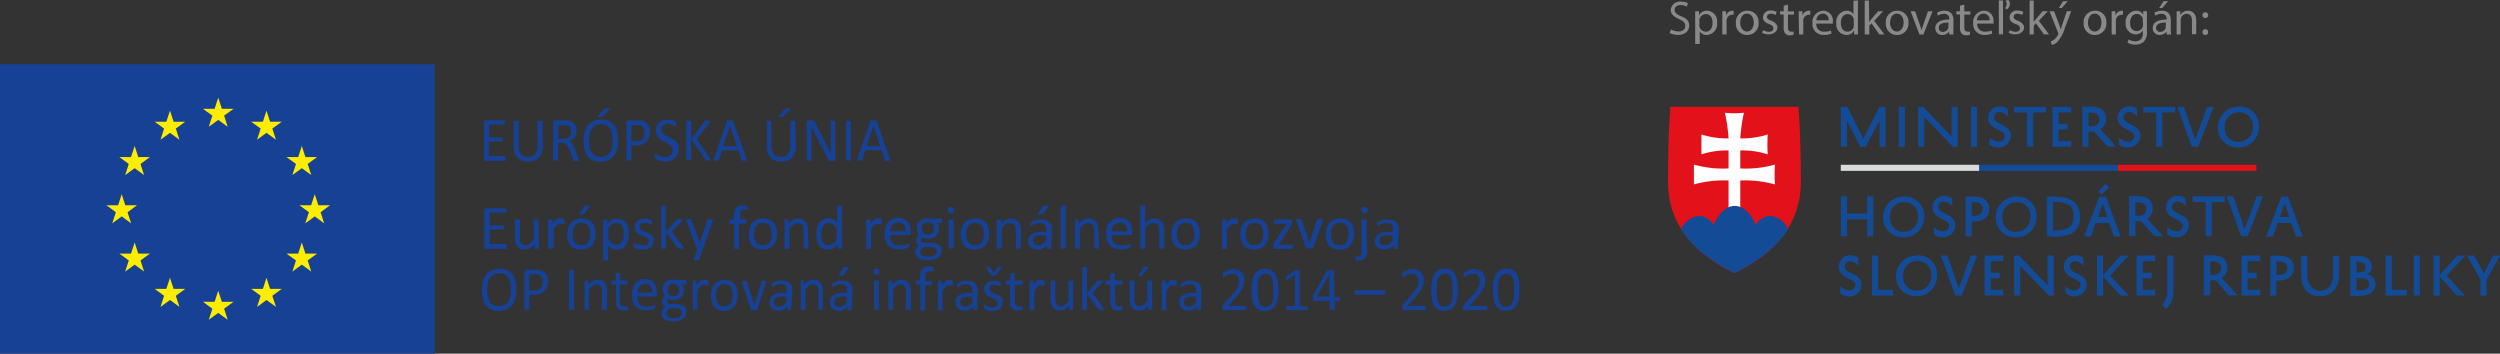 <svg xmlns="http://www.w3.org/2000/svg" viewBox="0 0 368.69 52.16"><rect x="0" y="0" width="368.69" height="52.16" fill="#333333" stroke="none"/><defs><style>.cls-1{fill:#144b97;}.cls-2{fill:#d9dadb;}.cls-3{fill:#e31119;}.cls-4{fill:#fff;}.cls-5{isolation:isolate;}.cls-6{fill:#164194;}.cls-7{fill:#ffed00;}.cls-8{fill:#898989;}</style></defs><g id="Layer_2" data-name="Layer 2"><g id="Layer_1-2" data-name="Layer 1"><polygon class="cls-1" points="277.19 21.64 277.19 17.71 275.15 21.64 274.35 21.64 272.38 17.79 272.38 21.64 271.48 21.64 271.48 15.76 272.46 15.76 274.78 20.46 277.19 15.76 278.08 15.76 278.08 21.64 277.19 21.64"/><rect class="cls-1" x="280.03" y="15.76" width="0.9" height="5.89"/><polygon class="cls-1" points="288.72 15.76 288.72 21.64 287.99 21.64 283.78 17.25 283.78 21.64 282.88 21.64 282.88 15.76 283.62 15.76 287.82 20.14 287.82 15.76 288.72 15.76"/><rect class="cls-1" x="290.67" y="15.76" width="0.9" height="5.89"/><path class="cls-1" d="M293.42,20.27a2,2,0,0,0,1.31.63.84.84,0,0,0,.93-.74.45.45,0,0,0,0-.11c0-1-2.46-.88-2.46-2.68a1.69,1.69,0,0,1,1.7-1.68h0a1.81,1.81,0,0,1,1.2.4v1.15a1.53,1.53,0,0,0-1.2-.72.77.77,0,0,0-.82.71v.1c0,1.11,2.48.92,2.48,2.68a1.8,1.8,0,0,1-1.83,1.75h-.07a2,2,0,0,1-1.28-.46Z"/><polygon class="cls-1" points="297.02 15.76 301.76 15.76 301.76 16.59 299.84 16.59 299.84 21.64 298.94 21.64 298.94 16.59 297.02 16.59 297.02 15.76"/><polygon class="cls-1" points="305.44 21.64 302.69 21.64 302.69 15.76 305.44 15.76 305.44 16.59 303.59 16.59 303.59 18.27 304.9 18.27 304.9 19.11 303.59 19.11 303.59 20.82 305.44 20.82 305.44 21.64"/><path class="cls-1" d="M308,18.62h.34c.79,0,1.27-.33,1.27-1s-.47-1-1.24-1H308Zm.82.78a4.34,4.34,0,0,1-.51,0H308v2.21h-.9V15.72h1.24c1.35,0,2.24.55,2.24,1.84a1.65,1.65,0,0,1-.84,1.49l2.33,2.56h-1.27Z"/><path class="cls-1" d="M312.51,20.27a2,2,0,0,0,1.31.63.84.84,0,0,0,.93-.74.45.45,0,0,0,0-.11c0-1-2.46-.88-2.46-2.68a1.69,1.69,0,0,1,1.7-1.68h0a1.81,1.81,0,0,1,1.2.4v1.15a1.51,1.51,0,0,0-1.19-.72.77.77,0,0,0-.83.7v.11c0,1.11,2.48.92,2.48,2.68a1.8,1.8,0,0,1-1.83,1.75h-.07a2,2,0,0,1-1.28-.46Z"/><polygon class="cls-1" points="316.07 15.76 320.81 15.76 320.81 16.59 318.89 16.59 318.89 21.64 317.99 21.64 317.99 16.59 316.07 16.59 316.07 15.76"/><polygon class="cls-1" points="323.74 20.61 325.5 15.76 326.47 15.76 324.18 21.64 323.24 21.64 321.11 15.76 322.07 15.76 323.74 20.61"/><path class="cls-1" d="M330.13,20.93a2.12,2.12,0,0,0,2.12-2.11c0-.06,0-.12,0-.17a2,2,0,0,0-1.91-2.09h-.17a2.06,2.06,0,0,0-2.08,2.07v.11a2,2,0,0,0,1.8,2.18h.25m0-5.21a2.83,2.83,0,0,1,3,2.65v.25a3,3,0,0,1-2.86,3.13h-.19a2.87,2.87,0,0,1-3-2.74v-.26a3,3,0,0,1,3-3"/><polygon class="cls-1" points="275.37 28.95 276.27 28.95 276.27 34.85 275.37 34.85 275.37 32.33 272.38 32.33 272.38 34.85 271.48 34.85 271.48 28.95 272.38 28.95 272.38 31.5 275.37 31.5 275.37 28.95"/><path class="cls-1" d="M280.76,34.19a2.11,2.11,0,0,0,2.11-2.1,1.09,1.09,0,0,0,0-.18,2,2,0,0,0-1.9-2.1h-.17a2.06,2.06,0,0,0-2.08,2.07V32a2,2,0,0,0,1.79,2.19h.26m0-5.21a2.83,2.83,0,0,1,3,2.65v.24A3,3,0,0,1,280.91,35h-.2a2.89,2.89,0,0,1-3-2.76V32a3,3,0,0,1,3-3"/><path class="cls-1" d="M285.2,33.48a2,2,0,0,0,1.31.63.87.87,0,0,0,.95-.77v-.09c0-1-2.46-.87-2.46-2.67a1.69,1.69,0,0,1,1.69-1.69h0a1.78,1.78,0,0,1,1.21.41v1.14a1.57,1.57,0,0,0-1.2-.72.77.77,0,0,0-.83.72v.1c0,1.1,2.49.91,2.49,2.68A1.8,1.8,0,0,1,286.54,35h-.07a2,2,0,0,1-1.28-.45Z"/><path class="cls-1" d="M290.78,31.82h.35c.78,0,1.26-.32,1.26-1s-.47-1-1.24-1h-.37Zm0,.83v2.21h-.9V29h1.24c1.36,0,2.24.55,2.24,1.83s-1,1.85-2.27,1.85Z"/><path class="cls-1" d="M297.33,34.19a2.12,2.12,0,0,0,2.12-2.11c0-.06,0-.12,0-.17a2,2,0,0,0-1.9-2.1h-.18a2.06,2.06,0,0,0-2.08,2.07V32a2,2,0,0,0,1.79,2.19h.26m0-5.21a2.82,2.82,0,0,1,3,2.63v.26A3,3,0,0,1,297.48,35h-.15a2.87,2.87,0,0,1-3-2.72V32a3,3,0,0,1,3-3"/><path class="cls-1" d="M302.76,34h.35c1.71,0,2.7-.55,2.7-2.15s-1-2.07-2.72-2.07h-.33Zm-.9.83V29h1.05c2.4,0,3.85.81,3.85,3s-1.45,2.92-3.84,2.92Z"/><path class="cls-1" d="M309.92,28.7l-.48-.46,1.08-1.12.5.53ZM309.4,32h1.39l-.69-2ZM310.57,29l2.18,5.89h-1l-.7-2h-2l-.7,2h-1L309.61,29Z"/><path class="cls-1" d="M314.92,31.82h.35c.77,0,1.26-.32,1.26-1s-.47-1-1.24-1h-.37Zm.82.79h-.82v2.21H314V28.93h1.24c1.35,0,2.24.55,2.24,1.83a1.64,1.64,0,0,1-.84,1.49L319,34.82h-1.28Z"/><path class="cls-1" d="M319.64,33.48a2.06,2.06,0,0,0,1.32.63.85.85,0,0,0,.94-.76v-.1c0-1-2.46-.87-2.46-2.67a1.69,1.69,0,0,1,1.69-1.69h0a1.78,1.78,0,0,1,1.21.41v1.14a1.57,1.57,0,0,0-1.2-.72.77.77,0,0,0-.82.73v.09c0,1.1,2.48.91,2.48,2.68A1.78,1.78,0,0,1,321,35h-.1a2,2,0,0,1-1.28-.45Z"/><polygon class="cls-1" points="323.36 28.95 328.1 28.95 328.1 29.8 326.18 29.8 326.18 34.85 325.28 34.85 325.28 29.8 323.36 29.8 323.36 28.95"/><polygon class="cls-1" points="331.02 33.81 332.79 28.95 333.75 28.95 331.47 34.85 330.52 34.85 328.39 28.95 329.36 28.95 331.02 33.81"/><path class="cls-1" d="M336.24,32h1.39l-.69-2ZM337.41,29l2.18,5.89h-1l-.69-2h-2l-.71,2h-1L336.45,29Z"/><path class="cls-1" d="M271.38,42.19a2,2,0,0,0,1.31.63.85.85,0,0,0,.94-.76V42c0-1-2.46-.87-2.46-2.67a1.69,1.69,0,0,1,1.69-1.69h0a1.9,1.9,0,0,1,1.21.4v1.19a1.59,1.59,0,0,0-1.21-.72.77.77,0,0,0-.82.73v.09c0,1.1,2.49.91,2.49,2.67a1.8,1.8,0,0,1-1.85,1.73h0a2,2,0,0,1-1.28-.46Z"/><polygon class="cls-1" points="279.18 43.58 276.07 43.58 276.07 37.69 276.97 37.69 276.97 42.74 279.18 42.74 279.18 43.58"/><path class="cls-1" d="M282.71,42.87a2.11,2.11,0,0,0,2.11-2.1,1.09,1.09,0,0,0,0-.18,2,2,0,0,0-1.9-2.1.48.48,0,0,0-.17,0,2.06,2.06,0,0,0-2.08,2.07v.11a2,2,0,0,0,1.79,2.19h.21m0-5.21a2.82,2.82,0,0,1,3,2.63v.26a3,3,0,0,1-2.85,3.14h-.2a2.89,2.89,0,0,1-3-2.76V40.7a3,3,0,0,1,3-3"/><polygon class="cls-1" points="288.87 42.55 290.63 37.69 291.6 37.69 289.31 43.58 288.37 43.58 286.24 37.69 287.21 37.69 288.87 42.55"/><polygon class="cls-1" points="295.44 43.58 292.69 43.58 292.69 37.69 295.44 37.69 295.44 38.52 293.58 38.52 293.58 40.22 294.9 40.22 294.9 41.05 293.58 41.05 293.58 42.74 295.44 42.74 295.44 43.58"/><polygon class="cls-1" points="302.87 37.69 302.87 43.58 302.14 43.58 297.93 39.2 297.93 43.58 297.03 43.58 297.03 37.69 297.77 37.69 301.97 42.08 301.97 37.69 302.87 37.69"/><path class="cls-1" d="M304.57,42.19a2,2,0,0,0,1.31.63.87.87,0,0,0,.95-.77V42c0-1-2.46-.87-2.46-2.67a1.69,1.69,0,0,1,1.69-1.69h0a1.82,1.82,0,0,1,1.21.4v1.19a1.57,1.57,0,0,0-1.2-.72.77.77,0,0,0-.83.72v.1c0,1.1,2.49.91,2.49,2.67A1.78,1.78,0,0,1,306,43.71h-.1a2,2,0,0,1-1.28-.46Z"/><polygon class="cls-1" points="310.16 37.69 310.16 40.59 312.73 37.69 313.93 37.69 311.2 40.65 313.91 43.58 312.69 43.58 310.16 40.77 310.16 43.58 309.26 43.58 309.26 37.69 310.16 37.69"/><polygon class="cls-1" points="317.84 43.58 315.09 43.58 315.09 37.69 317.84 37.69 317.84 38.52 315.99 38.52 315.99 40.22 317.3 40.22 317.3 41.05 315.99 41.05 315.99 42.74 317.84 42.74 317.84 43.58"/><path class="cls-1" d="M318.85,44.88a2.34,2.34,0,0,0,.78-1.82V37.69h.91v5.36a3.13,3.13,0,0,1-1.12,2.5Z"/><path class="cls-1" d="M325.94,40.55h.34c.79,0,1.27-.32,1.27-1s-.47-1-1.25-1h-.36Zm.82.79h-.82v2.21H325v-5.9h1.24c1.35,0,2.24.56,2.24,1.84a1.64,1.64,0,0,1-.84,1.49L330,43.55h-1.3Z"/><polygon class="cls-1" points="333.33 43.58 330.57 43.58 330.57 37.69 333.33 37.69 333.33 38.52 331.47 38.52 331.47 40.22 332.79 40.22 332.79 41.05 331.47 41.05 331.47 42.74 333.33 42.74 333.33 43.58"/><path class="cls-1" d="M335.71,40.55h.35c.78,0,1.26-.32,1.26-1s-.47-1-1.24-1h-.37Zm0,.83v2.21h-.9V37.7h1.24c1.35,0,2.24.55,2.24,1.83s-1,1.85-2.27,1.85Z"/><path class="cls-1" d="M340.27,37.7v2.81c0,1.22.55,2.37,1.9,2.37,1.13,0,1.9-.89,1.9-2.36V37.7h.9v2.81c0,1.92-1.15,3.19-2.8,3.19-1.95,0-2.8-1.33-2.8-3.18V37.7Z"/><path class="cls-1" d="M347.88,41h-.36v1.8h.33c.94,0,1.54-.13,1.54-.88s-.64-.92-1.51-.92m-.11-.83c.69,0,1.1-.24,1.1-.78s-.66-.82-1.22-.82h-.13v1.6Zm-1.15,3.46v-5.9h.84c1.32,0,2.32.42,2.32,1.61a1,1,0,0,1-.86,1.08c.85.16,1.41.62,1.41,1.48,0,1.45-1.39,1.73-2.6,1.73Z"/><polygon class="cls-1" points="354.94 43.58 351.83 43.58 351.83 37.69 352.73 37.69 352.73 42.74 354.94 42.74 354.94 43.58"/><rect class="cls-1" x="355.97" y="37.69" width="0.9" height="5.89"/><polygon class="cls-1" points="359.79 37.69 359.79 40.59 362.36 37.69 363.56 37.69 360.83 40.65 363.54 43.58 362.33 43.58 359.79 40.77 359.79 43.58 358.89 43.58 358.89 37.69 359.79 37.69"/><polygon class="cls-1" points="366.7 43.58 365.8 43.58 365.8 41.24 363.86 37.69 364.9 37.69 366.31 40.34 367.65 37.69 368.69 37.69 366.7 41.26 366.7 43.58"/><rect class="cls-2" x="271.47" y="24.3" width="20.44" height="0.9"/><rect class="cls-1" x="291.9" y="24.3" width="20.44" height="0.9"/><rect class="cls-3" x="312.33" y="24.3" width="20.44" height="0.9"/><path class="cls-3" d="M255.79,40.26c-4-1.94-9.8-5.8-9.8-13.42s.36-11.09.36-11.09h18.86s.37,3.47.37,11.09-5.76,11.48-9.79,13.42"/><path class="cls-4" d="M256.65,24.84a15.75,15.75,0,0,0,5.11-.57s-.05.68-.05,1.47.05,1.46.05,1.46a16.33,16.33,0,0,0-5.11-.58v4.22h-1.73V26.62a16.33,16.33,0,0,0-5.11.58V24.27a15.75,15.75,0,0,0,5.11.57V22.19a11.79,11.79,0,0,0-4,.58V19.83a12.31,12.31,0,0,0,4,.58,23.9,23.9,0,0,0-.54-3.78s1,.08,1.41.08,1.4-.08,1.4-.08a23.9,23.9,0,0,0-.54,3.78,12.38,12.38,0,0,0,4.05-.58s-.05.68-.05,1.47.05,1.47.05,1.47a11.87,11.87,0,0,0-4.05-.58Z"/><path class="cls-1" d="M255.79,40.26a25,25,0,0,1-4.67-2.92,14.06,14.06,0,0,1-3.19-3.56,3.21,3.21,0,0,1,2.48-1.92,2.49,2.49,0,0,1,2.3,1.33s1.09-2.82,3.12-2.82,3.11,2.82,3.11,2.82a2.49,2.49,0,0,1,2.26-1.34,3.18,3.18,0,0,1,2.47,1.92s-.53,1.35-3.33,3.68a25,25,0,0,1-4.51,2.8"/><g class="cls-5"><path class="cls-6" d="M74.55,23.41a.61.61,0,0,1,0,.14l0,.11-.05.06-.07,0H71.66a.29.29,0,0,1-.28-.33V18.07a.3.3,0,0,1,.09-.25.34.34,0,0,1,.19-.07h2.7l.07,0a.09.09,0,0,1,0,.06.17.17,0,0,1,0,.1.81.81,0,0,1,0,.16.61.61,0,0,1,0,.14.18.18,0,0,1,0,.11.1.1,0,0,1,0,.05.08.08,0,0,1-.07,0H72.14v1.88h1.91l.06,0a.1.1,0,0,1,0,.06.62.62,0,0,1,0,.1s0,.09,0,.15,0,.11,0,.15a.46.46,0,0,1,0,.09.1.1,0,0,1,0,.06h-2v2.14h2.25l.07,0s0,0,.05.06l0,.1A.76.76,0,0,1,74.55,23.41Z"/><path class="cls-6" d="M80.07,21.52a3,3,0,0,1-.15,1,2.18,2.18,0,0,1-.44.72,1.8,1.8,0,0,1-.69.45,2.61,2.61,0,0,1-.92.15,2.3,2.3,0,0,1-.85-.14,2,2,0,0,1-.67-.42,2,2,0,0,1-.43-.7,2.93,2.93,0,0,1-.15-1V17.87a.14.14,0,0,1,0-.06.1.1,0,0,1,.06,0l.12,0h.36l.12,0a.1.1,0,0,1,.06,0,.14.14,0,0,1,0,.06v3.62a2.53,2.53,0,0,0,.09.72,1.52,1.52,0,0,0,.28.52,1.14,1.14,0,0,0,.44.31,1.57,1.57,0,0,0,.58.1,1.55,1.55,0,0,0,.59-.1,1.23,1.23,0,0,0,.44-.3,1.38,1.38,0,0,0,.27-.51,2.43,2.43,0,0,0,.09-.7V17.87a.14.14,0,0,1,0-.06.1.1,0,0,1,.06,0l.12,0h.36l.12,0,.06,0a.14.14,0,0,1,0,.06Z"/></g><g class="cls-5"><path class="cls-6" d="M85.37,23.62s0,0,0,.06,0,0-.06.05l-.13,0h-.39a.21.21,0,0,1-.12,0,.18.18,0,0,1-.07,0,1,1,0,0,1,0-.1L84,22.16c-.07-.16-.13-.3-.2-.44a1.41,1.41,0,0,0-.23-.35,1,1,0,0,0-.32-.22,1.06,1.06,0,0,0-.45-.08h-.5v2.55a.14.14,0,0,1,0,.06l-.07,0-.11,0h-.37l-.11,0a.09.09,0,0,1-.06,0,.07.07,0,0,1,0-.06V18.07a.3.3,0,0,1,.09-.25.34.34,0,0,1,.19-.07h1.57l.26,0a2,2,0,0,1,.58.19,1.27,1.27,0,0,1,.43.33,1.24,1.24,0,0,1,.25.45,1.7,1.7,0,0,1,.09.57,1.8,1.8,0,0,1-.08.54,1.2,1.2,0,0,1-.22.42,1.3,1.3,0,0,1-.35.31,1.9,1.9,0,0,1-.45.23.85.85,0,0,1,.25.17,1.21,1.21,0,0,1,.22.23,2.43,2.43,0,0,1,.18.32c.06.12.12.26.18.41l.51,1.32c0,.11.07.19.08.23A.65.65,0,0,1,85.37,23.62Zm-1.14-4.21a1.1,1.1,0,0,0-.15-.59.86.86,0,0,0-.5-.35l-.25,0h-1v2h.73a1.6,1.6,0,0,0,.52-.07.95.95,0,0,0,.65-.94Z"/></g><g class="cls-5"><path class="cls-6" d="M91.16,20.67A4.8,4.8,0,0,1,91,22a2.7,2.7,0,0,1-.49,1,1.94,1.94,0,0,1-.81.63,2.73,2.73,0,0,1-1.14.22,2.69,2.69,0,0,1-1.11-.2,2,2,0,0,1-.78-.58,2.67,2.67,0,0,1-.45-1,5,5,0,0,1-.15-1.3,4.7,4.7,0,0,1,.16-1.29,2.66,2.66,0,0,1,.49-1,2.28,2.28,0,0,1,.81-.63,2.9,2.9,0,0,1,1.14-.22,2.84,2.84,0,0,1,1.1.2,2,2,0,0,1,.78.58,2.63,2.63,0,0,1,.46.95A4.94,4.94,0,0,1,91.16,20.67Zm-.8.06a4.79,4.79,0,0,0-.09-.95A2.09,2.09,0,0,0,90,19a1.39,1.39,0,0,0-.54-.51,1.69,1.69,0,0,0-.82-.18,1.62,1.62,0,0,0-.83.2,1.58,1.58,0,0,0-.54.52,2.11,2.11,0,0,0-.3.75,4.46,4.46,0,0,0-.09.91,5.77,5.77,0,0,0,.08,1,2.42,2.42,0,0,0,.28.77,1.41,1.41,0,0,0,.53.5,1.87,1.87,0,0,0,.84.17,1.62,1.62,0,0,0,.83-.19,1.52,1.52,0,0,0,.55-.52,2.37,2.37,0,0,0,.29-.77A4.56,4.56,0,0,0,90.36,20.73ZM89.07,16.1l.1-.09.1-.05a.58.58,0,0,1,.14,0h.19a.58.58,0,0,1,.21,0,.23.23,0,0,1,.1.05.06.06,0,0,1,0,.07.2.2,0,0,1-.05.09l-1,1-.08.07-.09,0a.35.35,0,0,1-.11,0h-.31a.12.12,0,0,1-.08,0,.08.08,0,0,1,0-.07l0-.08Z"/><path class="cls-6" d="M95.86,19.5a2.29,2.29,0,0,1-.14.81,1.74,1.74,0,0,1-.4.62,1.76,1.76,0,0,1-.65.39,2.68,2.68,0,0,1-.91.14h-.64v2.16a.14.14,0,0,1,0,.06l-.06,0-.12,0h-.36l-.12,0a.09.09,0,0,1-.06,0,.14.14,0,0,1,0-.06V18.09a.33.33,0,0,1,.09-.26.32.32,0,0,1,.21-.08h1.22l.35,0a2.25,2.25,0,0,1,.4.07,1.4,1.4,0,0,1,.48.2,1.35,1.35,0,0,1,.4.35,1.7,1.7,0,0,1,.26.5A2,2,0,0,1,95.86,19.5Zm-.8.07a1.25,1.25,0,0,0-.13-.61.84.84,0,0,0-.32-.37,1,1,0,0,0-.39-.15l-.4,0h-.7v2.4h.68a1.55,1.55,0,0,0,.57-.09,1.16,1.16,0,0,0,.38-.26,1.09,1.09,0,0,0,.23-.39A1.38,1.38,0,0,0,95.06,19.57Z"/><path class="cls-6" d="M100.08,22.06a1.79,1.79,0,0,1-.15.75,1.59,1.59,0,0,1-.41.55,1.68,1.68,0,0,1-.61.35,2.7,2.7,0,0,1-.77.11,2.75,2.75,0,0,1-1-.17l-.33-.15-.18-.14a.31.31,0,0,1-.07-.14.71.71,0,0,1,0-.23c0-.07,0-.12,0-.17l0-.11,0-.05a.08.08,0,0,1,.07,0,.4.4,0,0,1,.17.08,2.24,2.24,0,0,0,.29.17,2.81,2.81,0,0,0,.42.17,1.73,1.73,0,0,0,.58.08,1.33,1.33,0,0,0,.45-.07,1,1,0,0,0,.35-.19.87.87,0,0,0,.23-.31,1.18,1.18,0,0,0,.08-.43.86.86,0,0,0-.11-.43,1.26,1.26,0,0,0-.29-.32,3.18,3.18,0,0,0-.41-.25L98,20.91a4.31,4.31,0,0,1-.47-.26,1.9,1.9,0,0,1-.41-.34,1.51,1.51,0,0,1-.29-.45,1.54,1.54,0,0,1-.11-.63,1.6,1.6,0,0,1,.13-.67,1.25,1.25,0,0,1,.36-.49,1.53,1.53,0,0,1,.55-.3,2.17,2.17,0,0,1,.69-.11,1.69,1.69,0,0,1,.38,0,1.9,1.9,0,0,1,.36.09,2.08,2.08,0,0,1,.3.13.57.57,0,0,1,.17.12.33.33,0,0,1,.06.06.14.14,0,0,1,0,.07.28.28,0,0,1,0,.09.66.66,0,0,1,0,.15.76.76,0,0,1,0,.15.25.25,0,0,1,0,.1s0,.06,0,.07l0,0a.37.37,0,0,1-.15-.06l-.26-.15-.35-.15a1.64,1.64,0,0,0-.46-.07,1.21,1.21,0,0,0-.41.07.9.9,0,0,0-.29.18.68.68,0,0,0-.18.26,1.2,1.2,0,0,0-.05.33.77.77,0,0,0,.11.43,1.24,1.24,0,0,0,.29.32,2.74,2.74,0,0,0,.42.25l.47.23.48.26a2.25,2.25,0,0,1,.41.34,1.61,1.61,0,0,1,.3.45A1.64,1.64,0,0,1,100.08,22.06Z"/><path class="cls-6" d="M104.88,23.61a.13.13,0,0,1,0,.06.1.1,0,0,1-.06,0l-.12,0h-.45a.38.38,0,0,1-.14-.05l-.08-.08-2.1-3v3a.07.07,0,0,1,0,.06.09.09,0,0,1-.06,0l-.11,0h-.37l-.12,0a.09.09,0,0,1-.06,0,.14.14,0,0,1,0-.06V17.87a.14.14,0,0,1,0-.06.1.1,0,0,1,.06,0l.12,0h.37l.11,0a.1.1,0,0,1,.06,0,.07.07,0,0,1,0,.06v2.66l2-2.66.06-.07a.19.19,0,0,1,.09,0l.12,0h.37a.23.23,0,0,1,.11,0,.09.09,0,0,1,.06,0,.14.14,0,0,1,0,.06.27.27,0,0,1,0,.12l-.11.17-1.89,2.37,2,2.84a1,1,0,0,1,.09.16A.25.25,0,0,1,104.88,23.61Z"/><path class="cls-6" d="M110.12,23.45a.67.67,0,0,1,0,.17.08.08,0,0,1,0,.09.16.16,0,0,1-.11,0h-.44l-.12,0-.07,0,0-.07-.49-1.46h-2.37L106,23.6l0,.07a.18.18,0,0,1-.07,0,.21.21,0,0,1-.12,0h-.41a.23.23,0,0,1-.11,0,.15.15,0,0,1,0-.1.41.41,0,0,1,0-.16l1.91-5.56a.2.2,0,0,1,0-.08.19.19,0,0,1,.09,0,.26.26,0,0,1,.14,0h.45a.33.33,0,0,1,.15,0,.19.19,0,0,1,.09,0,.56.56,0,0,1,0,.08Zm-2.46-4.9h0l-1,3h2Z"/><path class="cls-6" d="M117.39,21.52a3,3,0,0,1-.15,1,2,2,0,0,1-.43.72,1.8,1.8,0,0,1-.69.45,2.65,2.65,0,0,1-.92.15,2.39,2.39,0,0,1-.86-.14,1.87,1.87,0,0,1-.66-.42,1.84,1.84,0,0,1-.43-.7,2.93,2.93,0,0,1-.15-1V17.87a.07.07,0,0,1,0-.06.1.1,0,0,1,.06,0l.11,0h.37l.12,0,0,0a.07.07,0,0,1,0,.06v3.62a2.2,2.2,0,0,0,.1.72,1.37,1.37,0,0,0,.28.52,1.14,1.14,0,0,0,.44.31,1.5,1.5,0,0,0,.58.1,1.55,1.55,0,0,0,.59-.1,1.19,1.19,0,0,0,.43-.3,1.56,1.56,0,0,0,.28-.51,2.43,2.43,0,0,0,.09-.7V17.87a.14.14,0,0,1,0-.06.1.1,0,0,1,.06,0l.12,0h.36l.11,0a.1.1,0,0,1,.06,0,.07.07,0,0,1,0,.06ZM115.7,16.1a.41.41,0,0,1,.1-.09.31.31,0,0,1,.1-.05.49.49,0,0,1,.14,0h.19a.56.56,0,0,1,.2,0,.23.23,0,0,1,.11.05.06.06,0,0,1,0,.07.41.41,0,0,1,0,.09l-1,1-.08.07-.09,0a.35.35,0,0,1-.11,0h-.32a.19.19,0,0,1-.08,0,.15.15,0,0,1,0-.07.25.25,0,0,1,.05-.08Z"/><path class="cls-6" d="M123.2,23.41a.33.33,0,0,1,0,.15.26.26,0,0,1-.18.17l-.12,0h-.25a.66.66,0,0,1-.21,0,.35.35,0,0,1-.17-.09,1,1,0,0,1-.16-.18c0-.08-.1-.18-.16-.3l-1.74-3.4c-.09-.18-.19-.36-.28-.55s-.18-.38-.26-.57h0c0,.23,0,.45,0,.68v4.31a.07.07,0,0,1,0,.06.09.09,0,0,1-.06,0l-.11,0h-.37l-.12,0-.06,0a.13.13,0,0,1,0-.06V18.09a.3.3,0,0,1,.1-.26.34.34,0,0,1,.21-.08h.38l.22,0a.8.8,0,0,1,.16.08,1,1,0,0,1,.13.15,1.27,1.27,0,0,1,.14.24l1.34,2.62.24.47c.07.16.15.31.22.45l.21.44c.07.14.14.29.2.43h0c0-.24,0-.49,0-.76v-4s0-.05,0-.06a.18.18,0,0,1,.07,0,.2.2,0,0,1,.11,0H123a.16.16,0,0,1,.11,0,.1.1,0,0,1,.06,0s0,0,0,.06Z"/><path class="cls-6" d="M125.48,23.62a.14.14,0,0,1,0,.06.09.09,0,0,1-.06,0l-.12,0h-.36l-.12,0a.09.09,0,0,1-.06,0,.07.07,0,0,1,0-.06V17.87a.07.07,0,0,1,0-.06.1.1,0,0,1,.06,0l.12,0h.36l.12,0a.1.1,0,0,1,.06,0,.14.14,0,0,1,0,.06Z"/><path class="cls-6" d="M131.26,23.45c0,.07,0,.13,0,.17a.1.1,0,0,1,0,.09.16.16,0,0,1-.11,0h-.44l-.12,0-.07,0,0-.07L130,22.16h-2.37l-.47,1.44,0,.07a.18.18,0,0,1-.07,0,.17.17,0,0,1-.12,0h-.41a.23.23,0,0,1-.11,0,.15.15,0,0,1,0-.1.41.41,0,0,1,0-.16l1.91-5.56a.59.59,0,0,1,0-.08.19.19,0,0,1,.09,0,.26.26,0,0,1,.14,0h.45a.33.33,0,0,1,.15,0,.19.19,0,0,1,.09,0,.56.56,0,0,1,0,.08Zm-2.45-4.9h0l-1,3h2Z"/></g><g class="cls-5"><path class="cls-6" d="M74.76,36.4c0,.05,0,.1,0,.14l0,.11-.06.06-.06,0H71.71a.34.34,0,0,1-.2-.08.29.29,0,0,1-.09-.25V31.05a.33.33,0,0,1,.09-.26.4.4,0,0,1,.2-.07h2.85l.07,0a.1.1,0,0,1,.05.06.81.81,0,0,1,0,.11,1.13,1.13,0,0,1,0,.3l0,.1a.1.1,0,0,1-.05.06l-.07,0H72.22v1.88h2l.07,0s0,0,0,.06a.62.62,0,0,1,0,.1s0,.09,0,.15,0,.11,0,.15a.46.46,0,0,1,0,.09s0,0,0,.06l-.07,0h-2v2.14H74.6l.06,0a.17.17,0,0,1,.06.06l0,.1S74.76,36.33,74.76,36.4Z"/></g><g class="cls-5"><path class="cls-6" d="M79.49,36.61a.11.11,0,0,1,0,.06s0,0-.06,0l-.11,0H79l-.1,0s0,0-.06,0,0,0,0-.06v-.55a2.66,2.66,0,0,1-.7.57,1.56,1.56,0,0,1-.71.18,1.48,1.48,0,0,1-.7-.14,1.13,1.13,0,0,1-.46-.37,1.52,1.52,0,0,1-.26-.56,3.43,3.43,0,0,1-.07-.77V32.43a.13.13,0,0,1,0-.06.14.14,0,0,1,.07,0,.21.21,0,0,1,.12,0h.37a.21.21,0,0,1,.12,0l.06,0a.14.14,0,0,1,0,.06v2.44a2.31,2.31,0,0,0,0,.58,1.32,1.32,0,0,0,.16.38.81.81,0,0,0,.28.24.8.8,0,0,0,.39.09,1,1,0,0,0,.57-.21,3.39,3.39,0,0,0,.61-.6V32.43a.13.13,0,0,1,0-.06l.06,0,.12,0h.38a.16.16,0,0,1,.11,0l.07,0a.14.14,0,0,1,0,.06Z"/></g><g class="cls-5"><path class="cls-6" d="M83.28,32.71a.86.86,0,0,1,0,.17.34.34,0,0,1,0,.11.09.09,0,0,1,0,.06l-.06,0-.09,0L83,33l-.15,0-.18,0a.48.48,0,0,0-.23,0,.9.9,0,0,0-.23.15,1.81,1.81,0,0,0-.26.28c-.09.12-.19.26-.3.43v2.75s0,0,0,.06l-.06,0-.12,0H81l-.11,0s0,0-.06,0,0,0,0-.06V32.43a.13.13,0,0,1,0-.06l.06,0a.18.18,0,0,1,.11,0h.34a.15.15,0,0,1,.1,0,.11.11,0,0,1,.05,0,.07.07,0,0,1,0,.06V33c.12-.16.22-.3.32-.41a1.93,1.93,0,0,1,.29-.24.84.84,0,0,1,.27-.13,1.09,1.09,0,0,1,.26,0h.14l.16,0,.15,0s.08,0,.09.05,0,0,0,0,0,0,0,0,0,.06,0,.1Z"/></g><g class="cls-5"><path class="cls-6" d="M87.83,34.48a3.14,3.14,0,0,1-.13.94,2.29,2.29,0,0,1-.4.74,2,2,0,0,1-.67.48,2.27,2.27,0,0,1-.93.17,2.5,2.5,0,0,1-.9-.15,1.7,1.7,0,0,1-.64-.44,2.11,2.11,0,0,1-.38-.71,3.48,3.48,0,0,1-.12-.95,3.14,3.14,0,0,1,.13-.94,2,2,0,0,1,.4-.74,1.76,1.76,0,0,1,.66-.48,2.29,2.29,0,0,1,.94-.17,2.4,2.4,0,0,1,.89.15,1.63,1.63,0,0,1,.64.44,2.13,2.13,0,0,1,.39.71A3.48,3.48,0,0,1,87.83,34.48Zm-.79.05a3.24,3.24,0,0,0-.06-.64,2,2,0,0,0-.21-.53,1.07,1.07,0,0,0-.4-.36,1.25,1.25,0,0,0-.61-.13,1.32,1.32,0,0,0-.59.12,1,1,0,0,0-.41.34,1.55,1.55,0,0,0-.23.52,2.71,2.71,0,0,0-.08.66,3.24,3.24,0,0,0,.06.64,2,2,0,0,0,.21.53,1.07,1.07,0,0,0,.4.36,1.42,1.42,0,0,0,.62.13,1.31,1.31,0,0,0,.58-.12,1,1,0,0,0,.41-.34,1.45,1.45,0,0,0,.23-.52A2.71,2.71,0,0,0,87,34.53Zm-.92-4.14.07-.08.09,0,.13,0h.19l.21,0c.06,0,.1,0,.12.05a.07.07,0,0,1,0,.06.2.2,0,0,1,0,.09l-.84,1.08-.06.07-.07,0a.29.29,0,0,1-.11,0h-.15l-.16,0a.19.19,0,0,1-.09,0,.08.08,0,0,1,0-.06l0-.08Z"/></g><g class="cls-5"><path class="cls-6" d="M92.74,34.46a3.7,3.7,0,0,1-.12,1,2,2,0,0,1-.35.74,1.59,1.59,0,0,1-.56.47,2,2,0,0,1-1.12.13,1.66,1.66,0,0,1-.31-.12,1.74,1.74,0,0,1-.3-.2,3.73,3.73,0,0,1-.31-.28v2.09a.14.14,0,0,1,0,.06l-.06.05-.12,0h-.38l-.11,0s0,0-.06-.05a.07.07,0,0,1,0-.06V32.43s0,0,0-.06,0,0,.06,0l.11,0h.31l.11,0,.06,0s0,0,0,.06V33a3.7,3.7,0,0,1,.37-.34,1.82,1.82,0,0,1,.35-.24,2.39,2.39,0,0,1,.37-.15,1.75,1.75,0,0,1,.4,0,1.65,1.65,0,0,1,.77.17,1.5,1.5,0,0,1,.52.48,2.11,2.11,0,0,1,.3.72A3.91,3.91,0,0,1,92.74,34.46Zm-.79.09a4.1,4.1,0,0,0,0-.62,1.65,1.65,0,0,0-.17-.53,1.08,1.08,0,0,0-.32-.38.87.87,0,0,0-.5-.14.93.93,0,0,0-.29,0,1,1,0,0,0-.3.14,1.62,1.62,0,0,0-.31.25,3.34,3.34,0,0,0-.34.38v1.66a3.29,3.29,0,0,0,.6.59,1,1,0,0,0,.59.21.89.89,0,0,0,.5-.14,1.14,1.14,0,0,0,.34-.38,1.87,1.87,0,0,0,.19-.52A2.76,2.76,0,0,0,92,34.55Z"/></g><g class="cls-5"><path class="cls-6" d="M96.41,35.47a1.27,1.27,0,0,1-.45,1,1.69,1.69,0,0,1-.52.26,2.8,2.8,0,0,1-.67.08,2.77,2.77,0,0,1-.42,0,1.58,1.58,0,0,1-.36-.09,1.16,1.16,0,0,1-.27-.11l-.17-.1a.31.31,0,0,1-.07-.14.68.68,0,0,1,0-.22V36l0-.1a.1.1,0,0,1,0,0,.08.08,0,0,1,.06,0,.31.31,0,0,1,.15.07L94,36a2,2,0,0,0,.35.14,1.56,1.56,0,0,0,.46.06,1.29,1.29,0,0,0,.35,0,1,1,0,0,0,.27-.12.6.6,0,0,0,.18-.21.67.67,0,0,0,.06-.3.48.48,0,0,0-.09-.29,1,1,0,0,0-.23-.22,2.68,2.68,0,0,0-.34-.16l-.38-.15a3.39,3.39,0,0,1-.39-.18,2,2,0,0,1-.33-.24,1.09,1.09,0,0,1-.24-.35,1.14,1.14,0,0,1-.09-.48,1.27,1.27,0,0,1,.09-.47,1.11,1.11,0,0,1,.29-.39,1.42,1.42,0,0,1,.47-.27,2,2,0,0,1,.67-.1l.33,0,.3.07.23.09a.83.83,0,0,1,.15.09l.06.06,0,.07s0,0,0,.08,0,.08,0,.13,0,.1,0,.14a.24.24,0,0,1,0,.09l0,0,0,0a.28.28,0,0,1-.12,0L95.75,33l-.29-.11a1.54,1.54,0,0,0-.39,0,1.18,1.18,0,0,0-.34,0,.84.84,0,0,0-.25.13.52.52,0,0,0-.14.19.69.69,0,0,0,0,.24.54.54,0,0,0,.09.31,1.21,1.21,0,0,0,.24.21,2.69,2.69,0,0,0,.34.17l.39.15c.13.06.26.11.39.18a1.36,1.36,0,0,1,.34.23,1.16,1.16,0,0,1,.24.34A1.08,1.08,0,0,1,96.41,35.47Z"/></g><g class="cls-5"><path class="cls-6" d="M100.88,36.6a.14.14,0,0,1,0,.07s0,0-.06,0l-.13,0h-.4l-.14,0a.19.19,0,0,1-.09,0L100,36.6l-1.77-2.31v2.32s0,0,0,.06l-.06,0-.12,0h-.38l-.11,0s0,0-.06,0a.11.11,0,0,1,0-.06v-6.2a.14.14,0,0,1,0-.06.1.1,0,0,1,.06-.05l.11,0H98l.12,0,.06.05a.13.13,0,0,1,0,.06v3.78l1.58-1.74.08-.07.1-.05a.29.29,0,0,1,.14,0h.38l.13,0,.07,0a.14.14,0,0,1,0,.07.23.23,0,0,1,0,.11.5.5,0,0,1-.1.13l-1.51,1.51,1.7,2.21a1.23,1.23,0,0,1,.08.12A.23.23,0,0,1,100.88,36.6Z"/></g><g class="cls-5"><path class="cls-6" d="M103.64,36.73l-.56,1.53c0,.05-.06.09-.14.12a1.4,1.4,0,0,1-.34,0h-.2l-.11,0a.08.08,0,0,1,0-.07.15.15,0,0,1,0-.11l.57-1.45-.08-.06a.41.41,0,0,1-.05-.09l-1.49-4a.61.61,0,0,1,0-.16.11.11,0,0,1,0-.08.32.32,0,0,1,.13-.05h.44l.12,0a.2.2,0,0,1,.07.06.39.39,0,0,1,0,.09l1.19,3.35h0l1.15-3.37a.19.19,0,0,1,.07-.11.23.23,0,0,1,.11,0H105a.33.33,0,0,1,.12.05.12.12,0,0,1,0,.08.39.39,0,0,1,0,.14Z"/></g><g class="cls-5"><path class="cls-6" d="M110.36,30.72c0,.06,0,.1,0,.14a.37.37,0,0,0,0,.09l0,0h0l-.08,0-.12-.05-.16,0a.78.78,0,0,0-.22,0,.85.85,0,0,0-.3.05.47.47,0,0,0-.19.18.82.82,0,0,0-.11.3,3,3,0,0,0,0,.46v.45H110l.06,0a.1.1,0,0,1,0,.06.62.62,0,0,1,0,.1.61.61,0,0,1,0,.14.51.51,0,0,1,0,.25A.12.12,0,0,1,110,33H109v3.66a.11.11,0,0,1,0,.06s0,0-.06,0l-.12,0h-.37l-.12,0s0,0-.06,0a.11.11,0,0,1,0-.06V33h-.59a.12.12,0,0,1-.11-.07.51.51,0,0,1,0-.25.61.61,0,0,1,0-.14.62.62,0,0,1,0-.1.15.15,0,0,1,0-.06l.07,0h.59v-.43a3.25,3.25,0,0,1,.08-.75,1.22,1.22,0,0,1,.25-.51,1,1,0,0,1,.42-.29,1.55,1.55,0,0,1,.59-.1,1.66,1.66,0,0,1,.32,0,1,1,0,0,1,.24.07l.11.06a.16.16,0,0,1,0,.07.35.35,0,0,1,0,.11S110.36,30.66,110.36,30.72Z"/></g><g class="cls-5"><g class="cls-5"><path class="cls-6" d="M114.6,34.48a3.14,3.14,0,0,1-.13.94,2.29,2.29,0,0,1-.4.74,2,2,0,0,1-.67.48,2.27,2.27,0,0,1-.93.17,2.46,2.46,0,0,1-.9-.15,1.7,1.7,0,0,1-.64-.44,2.11,2.11,0,0,1-.38-.71,3.48,3.48,0,0,1-.12-.95,3.14,3.14,0,0,1,.13-.94,2,2,0,0,1,.4-.74,1.76,1.76,0,0,1,.66-.48,2.29,2.29,0,0,1,.94-.17,2.4,2.4,0,0,1,.89.15,1.63,1.63,0,0,1,.64.44,1.94,1.94,0,0,1,.38.71A3.12,3.12,0,0,1,114.6,34.48Zm-.79.05a3.24,3.24,0,0,0-.06-.64,2,2,0,0,0-.21-.53,1.07,1.07,0,0,0-.4-.36,1.25,1.25,0,0,0-.61-.13,1.32,1.32,0,0,0-.59.12,1.12,1.12,0,0,0-.41.34,1.55,1.55,0,0,0-.23.52,2.71,2.71,0,0,0-.08.66,3.24,3.24,0,0,0,.06.64,2,2,0,0,0,.21.53,1.07,1.07,0,0,0,.4.36,1.42,1.42,0,0,0,.62.13,1.31,1.31,0,0,0,.58-.12,1,1,0,0,0,.41-.34,1.45,1.45,0,0,0,.23-.52A2.71,2.71,0,0,0,113.81,34.53Z"/><path class="cls-6" d="M119.23,36.61a.11.11,0,0,1,0,.06s0,0-.06,0l-.12,0h-.37l-.12,0-.06,0a.11.11,0,0,1,0-.06V34.17a2.35,2.35,0,0,0,0-.58,1.32,1.32,0,0,0-.16-.38A.92.92,0,0,0,118,33a.93.93,0,0,0-.39-.08,1,1,0,0,0-.58.2,3.38,3.38,0,0,0-.6.6v2.92a.11.11,0,0,1,0,.06s0,0-.06,0l-.11,0h-.38l-.12,0s0,0-.06,0a.11.11,0,0,1,0-.06V32.43a.14.14,0,0,1,0-.06l0,0a.2.2,0,0,1,.11,0h.34a.18.18,0,0,1,.11,0l0,0a.14.14,0,0,1,0,.06V33a2.27,2.27,0,0,1,.7-.58,1.53,1.53,0,0,1,.71-.18,1.51,1.51,0,0,1,.7.14,1.22,1.22,0,0,1,.46.38,1.39,1.39,0,0,1,.25.55,3.34,3.34,0,0,1,.08.76Z"/></g><g class="cls-5"><path class="cls-6" d="M124.19,36.61a.11.11,0,0,1,0,.06.1.1,0,0,1-.06,0l-.1,0h-.32l-.11,0-.06,0a.11.11,0,0,1,0-.06v-.55a2.61,2.61,0,0,1-.68.55,1.51,1.51,0,0,1-.78.2,1.61,1.61,0,0,1-.78-.18,1.36,1.36,0,0,1-.53-.48,2.16,2.16,0,0,1-.29-.71,4,4,0,0,1-.09-.87,3.64,3.64,0,0,1,.11-1,2.29,2.29,0,0,1,.34-.74,1.62,1.62,0,0,1,.57-.47,1.73,1.73,0,0,1,.78-.16,1.41,1.41,0,0,1,.67.16,2.24,2.24,0,0,1,.6.47V30.43a.13.13,0,0,1,0-.06.1.1,0,0,1,.06-.05l.12,0H124l.11,0a.18.18,0,0,1,.07.05.14.14,0,0,1,0,.06Zm-.77-2.94a3.2,3.2,0,0,0-.6-.58,1,1,0,0,0-.61-.21.92.92,0,0,0-.5.14,1.31,1.31,0,0,0-.33.37,1.6,1.6,0,0,0-.18.52,2.78,2.78,0,0,0-.06.58,3.18,3.18,0,0,0,0,.62,1.65,1.65,0,0,0,.17.53,1,1,0,0,0,.32.38.87.87,0,0,0,.5.14.92.92,0,0,0,.29,0,1.28,1.28,0,0,0,.29-.14,3.09,3.09,0,0,0,.31-.25,3.52,3.52,0,0,0,.35-.39Z"/></g></g><g class="cls-5"><path class="cls-6" d="M130.07,32.71a.86.86,0,0,1,0,.17.34.34,0,0,1,0,.11.09.09,0,0,1,0,.06l-.06,0-.09,0-.12,0-.15,0-.18,0a.48.48,0,0,0-.23,0,.9.9,0,0,0-.23.15,1.81,1.81,0,0,0-.26.28,4.54,4.54,0,0,0-.29.43v2.75a.11.11,0,0,1,0,.06l-.06,0-.12,0h-.38l-.11,0s0,0-.06,0,0,0,0-.06V32.43a.13.13,0,0,1,0-.06l.06,0a.18.18,0,0,1,.11,0h.34a.15.15,0,0,1,.1,0,.11.11,0,0,1,.05,0,.07.07,0,0,1,0,.06V33c.12-.16.22-.3.32-.41a1.93,1.93,0,0,1,.29-.24.84.84,0,0,1,.27-.13,1.09,1.09,0,0,1,.26,0h.14l.16,0,.15,0s.08,0,.09.05,0,0,0,0,0,0,0,0,0,.06,0,.1Z"/></g><g class="cls-5"><path class="cls-6" d="M134.33,34.34a.33.33,0,0,1-.09.26.31.31,0,0,1-.21.07h-2.75a2.88,2.88,0,0,0,.07.63,1.21,1.21,0,0,0,.24.48,1.08,1.08,0,0,0,.42.3,1.56,1.56,0,0,0,.64.11,2.12,2.12,0,0,0,.53,0,2.49,2.49,0,0,0,.4-.11l.28-.1a.37.37,0,0,1,.17,0h.06a.1.1,0,0,1,0,0,.64.64,0,0,1,0,.09s0,.09,0,.14,0,.08,0,.11,0,0,0,.08a.14.14,0,0,1,0,.06.12.12,0,0,1-.05,0,.38.38,0,0,1-.15.09l-.32.11a4,4,0,0,1-.46.1,3.36,3.36,0,0,1-.56,0,2.47,2.47,0,0,1-.9-.14,1.76,1.76,0,0,1-.66-.43,1.87,1.87,0,0,1-.39-.71,3.5,3.5,0,0,1,0-2,2,2,0,0,1,.4-.72,1.72,1.72,0,0,1,.64-.46,2,2,0,0,1,.83-.16,2.09,2.09,0,0,1,.83.15,1.65,1.65,0,0,1,.57.43,1.76,1.76,0,0,1,.33.62,2.76,2.76,0,0,1,.1.77Zm-.77-.23a1.37,1.37,0,0,0-.27-.94,1,1,0,0,0-.83-.35,1.12,1.12,0,0,0-.5.11,1,1,0,0,0-.36.28,1.5,1.5,0,0,0-.23.41,2,2,0,0,0-.09.49Z"/></g><g class="cls-5"><path class="cls-6" d="M138.93,32.62a.48.48,0,0,1-.05.24.12.12,0,0,1-.11.07h-.6a.92.92,0,0,1,.23.37,1.42,1.42,0,0,1,.06.42,1.62,1.62,0,0,1-.11.64,1.33,1.33,0,0,1-.33.47,1.4,1.4,0,0,1-.52.29,1.88,1.88,0,0,1-.65.11,1.57,1.57,0,0,1-.49-.07A.88.88,0,0,1,136,35a.62.62,0,0,0-.14.19.49.49,0,0,0-.05.25.33.33,0,0,0,.15.27.68.68,0,0,0,.4.11l1.09,0a2.12,2.12,0,0,1,.57.08,1.88,1.88,0,0,1,.45.22,1.09,1.09,0,0,1,.29.35,1,1,0,0,1,.11.48,1.33,1.33,0,0,1-.12.55,1.21,1.21,0,0,1-.37.45,1.55,1.55,0,0,1-.63.31,3.09,3.09,0,0,1-.91.12,3.55,3.55,0,0,1-.86-.09,1.63,1.63,0,0,1-.58-.23.94.94,0,0,1-.33-.36.92.92,0,0,1-.1-.44,1.39,1.39,0,0,1,0-.3,1.32,1.32,0,0,1,.31-.52,2.05,2.05,0,0,1,.26-.24.76.76,0,0,1-.34-.29.73.73,0,0,1-.11-.38,1,1,0,0,1,.12-.5,1.47,1.47,0,0,1,.29-.4,1.54,1.54,0,0,1-.23-.39,1.39,1.39,0,0,1-.08-.52,1.62,1.62,0,0,1,.12-.64,1.37,1.37,0,0,1,.33-.48,1.44,1.44,0,0,1,.51-.3,2.46,2.46,0,0,1,1-.08l.31.05h1.26a.14.14,0,0,1,.12.08A.63.63,0,0,1,138.93,32.62ZM138.12,37a.47.47,0,0,0-.22-.41,1.15,1.15,0,0,0-.6-.16l-1.08,0a2.85,2.85,0,0,0-.24.22,1.27,1.27,0,0,0-.16.2.89.89,0,0,0-.07.19.62.62,0,0,0,0,.19.49.49,0,0,0,.3.46,2,2,0,0,0,.86.15,2.4,2.4,0,0,0,.58-.06,1.49,1.49,0,0,0,.38-.18.7.7,0,0,0,.2-.26A.6.6,0,0,0,138.12,37Zm-.39-3.31a.93.93,0,0,0-.23-.66.9.9,0,0,0-.67-.24.94.94,0,0,0-.39.07.71.71,0,0,0-.27.21.72.72,0,0,0-.16.3,1,1,0,0,0-.06.35.83.83,0,0,0,.9.89,1.13,1.13,0,0,0,.39-.07,1,1,0,0,0,.28-.2,1.08,1.08,0,0,0,.16-.3A1.34,1.34,0,0,0,137.73,33.72Z"/></g><g class="cls-5"><g class="cls-5"><path class="cls-6" d="M140.72,31a.5.5,0,0,1-.1.37.51.51,0,0,1-.37.1.5.5,0,0,1-.37-.1.7.7,0,0,1,0-.72.51.51,0,0,1,.37-.1.5.5,0,0,1,.37.1A.46.46,0,0,1,140.72,31Zm-.08,5.59a.11.11,0,0,1,0,.06l-.06,0-.12,0h-.38l-.11,0s0,0-.06,0a.11.11,0,0,1,0-.06V32.43a.14.14,0,0,1,0-.06l.06,0,.11,0h.38l.12,0,.06,0a.14.14,0,0,1,0,.06Z"/></g><g class="cls-5"><path class="cls-6" d="M145.87,34.48a3.14,3.14,0,0,1-.13.94,2.29,2.29,0,0,1-.4.74,2,2,0,0,1-.67.48,2.27,2.27,0,0,1-.93.17,2.5,2.5,0,0,1-.9-.15,1.7,1.7,0,0,1-.64-.44,2.11,2.11,0,0,1-.38-.71,3.48,3.48,0,0,1-.12-.95,3.14,3.14,0,0,1,.13-.94,2,2,0,0,1,.4-.74,1.76,1.76,0,0,1,.66-.48,2.29,2.29,0,0,1,.94-.17,2.4,2.4,0,0,1,.89.15,1.63,1.63,0,0,1,.64.44,1.94,1.94,0,0,1,.38.71A3.12,3.12,0,0,1,145.87,34.48Zm-.79.05a3.24,3.24,0,0,0-.06-.64,2,2,0,0,0-.21-.53,1.07,1.07,0,0,0-.4-.36,1.25,1.25,0,0,0-.61-.13,1.32,1.32,0,0,0-.59.12,1,1,0,0,0-.41.34,1.55,1.55,0,0,0-.23.52,2.71,2.71,0,0,0-.08.66,3.24,3.24,0,0,0,.06.64,2,2,0,0,0,.21.53,1.07,1.07,0,0,0,.4.36,1.42,1.42,0,0,0,.62.13,1.31,1.31,0,0,0,.58-.12,1,1,0,0,0,.41-.34,1.45,1.45,0,0,0,.23-.52A2.71,2.71,0,0,0,145.08,34.53Z"/></g></g><g class="cls-5"><path class="cls-6" d="M150.53,36.61s0,0,0,.06l-.06,0-.12,0H150l-.11,0s0,0-.06,0a.11.11,0,0,1,0-.06V34.17a2.29,2.29,0,0,0-.06-.58,1.09,1.09,0,0,0-.16-.38.78.78,0,0,0-.27-.24,1,1,0,0,0-1,.12,3.38,3.38,0,0,0-.6.6v2.92a.11.11,0,0,1,0,.06l-.06,0-.12,0h-.38l-.11,0s-.05,0-.06,0,0,0,0-.06V32.43a.13.13,0,0,1,0-.06l.06,0a.18.18,0,0,1,.11,0h.34a.15.15,0,0,1,.1,0,.11.11,0,0,1,.05,0,.07.07,0,0,1,0,.06V33a2.53,2.53,0,0,1,.7-.58,1.56,1.56,0,0,1,.71-.18,1.48,1.48,0,0,1,.7.14,1.26,1.26,0,0,1,.47.38,1.54,1.54,0,0,1,.25.55,3.39,3.39,0,0,1,.07.76Z"/></g><g class="cls-5"><path class="cls-6" d="M155,36.61a.12.12,0,0,1,0,.09l-.1,0h-.39a.19.19,0,0,1-.1,0,.12.12,0,0,1,0-.09V36.2a2.34,2.34,0,0,1-.61.45,1.64,1.64,0,0,1-.72.16,1.83,1.83,0,0,1-.59-.08,1.36,1.36,0,0,1-.46-.25,1.18,1.18,0,0,1-.29-.4,1.33,1.33,0,0,1-.1-.54,1.15,1.15,0,0,1,.55-1,2,2,0,0,1,.66-.26,3.94,3.94,0,0,1,.88-.08h.57v-.33a1.45,1.45,0,0,0-.05-.43.72.72,0,0,0-.16-.3.67.67,0,0,0-.3-.19,1.42,1.42,0,0,0-.44-.06,1.61,1.61,0,0,0-.51.07,2.49,2.49,0,0,0-.39.14l-.29.15a.32.32,0,0,1-.17.07l-.06,0a.12.12,0,0,1,0,0l0-.1a.53.53,0,0,1,0-.13.82.82,0,0,1,0-.18.2.2,0,0,1,.08-.13.83.83,0,0,1,.21-.14l.35-.15c.14,0,.28-.08.44-.11a2.59,2.59,0,0,1,.48,0,2.41,2.41,0,0,1,.76.1,1.28,1.28,0,0,1,.51.3,1.14,1.14,0,0,1,.29.49,2.31,2.31,0,0,1,.08.68Zm-.76-1.9h-.65a3,3,0,0,0-.55,0,1.21,1.21,0,0,0-.38.16.68.68,0,0,0-.23.25.74.74,0,0,0-.07.34.66.66,0,0,0,.21.51.79.79,0,0,0,.57.2,1.08,1.08,0,0,0,.56-.16,2.06,2.06,0,0,0,.54-.47Zm-.46-4.32a.27.27,0,0,1,.07-.08.19.19,0,0,1,.09,0l.13,0h.19l.21,0c.06,0,.1,0,.12.05a0,0,0,0,1,0,.06.12.12,0,0,1,0,.09l-.84,1.08-.06.07-.07,0a.29.29,0,0,1-.11,0h-.15l-.16,0a.19.19,0,0,1-.09,0s0,0,0-.06a.59.59,0,0,1,0-.08Z"/></g><g class="cls-5"><path class="cls-6" d="M157.15,36.61a.11.11,0,0,1,0,.06l-.06,0-.12,0h-.38l-.11,0s-.05,0-.06,0,0,0,0-.06v-6.2a.07.07,0,0,1,0-.06.1.1,0,0,1,.06-.05l.11,0H157l.12,0,.06.05a.14.14,0,0,1,0,.06Z"/></g><g class="cls-5"><path class="cls-6" d="M162.09,36.61s0,0,0,.06l-.06,0-.12,0h-.38l-.11,0s0,0-.06,0a.11.11,0,0,1,0-.06V34.17a2.29,2.29,0,0,0-.06-.58,1.09,1.09,0,0,0-.16-.38.78.78,0,0,0-.27-.24,1,1,0,0,0-1,.12,3.38,3.38,0,0,0-.6.6v2.92a.11.11,0,0,1,0,.06l-.06,0-.12,0h-.38l-.11,0s-.05,0-.06,0,0,0,0-.06V32.43a.13.13,0,0,1,0-.06l.06,0a.18.18,0,0,1,.11,0H159a.15.15,0,0,1,.1,0,.11.11,0,0,1,0,0,.07.07,0,0,1,0,.06V33a2.53,2.53,0,0,1,.7-.58,1.56,1.56,0,0,1,.71-.18,1.48,1.48,0,0,1,.7.14,1.26,1.26,0,0,1,.47.38,1.54,1.54,0,0,1,.25.55,3.39,3.39,0,0,1,.07.76Z"/></g><g class="cls-5"><path class="cls-6" d="M167,34.34a.33.33,0,0,1-.09.26.31.31,0,0,1-.21.07h-2.75a2.88,2.88,0,0,0,.07.63,1.21,1.21,0,0,0,.24.48,1.08,1.08,0,0,0,.42.3,1.56,1.56,0,0,0,.64.11,2.12,2.12,0,0,0,.53,0,3,3,0,0,0,.41-.11l.27-.1a.37.37,0,0,1,.17,0h.06a.1.1,0,0,1,0,0,.64.64,0,0,1,0,.09s0,.09,0,.14,0,.08,0,.11,0,0,0,.08a.14.14,0,0,1,0,.06.12.12,0,0,1-.05,0,.38.38,0,0,1-.15.09l-.32.11a4,4,0,0,1-.46.1,3.36,3.36,0,0,1-.56,0,2.47,2.47,0,0,1-.9-.14,1.65,1.65,0,0,1-.65-.43,1.76,1.76,0,0,1-.4-.71,3.5,3.5,0,0,1,0-2,2,2,0,0,1,.4-.72,1.72,1.72,0,0,1,.64-.46,2,2,0,0,1,.83-.16,2.09,2.09,0,0,1,.83.15,1.65,1.65,0,0,1,.57.43,1.76,1.76,0,0,1,.33.62,2.76,2.76,0,0,1,.1.77Zm-.77-.23a1.37,1.37,0,0,0-.27-.94,1,1,0,0,0-.83-.35,1.12,1.12,0,0,0-.5.11,1,1,0,0,0-.36.28,1.5,1.5,0,0,0-.23.41,2,2,0,0,0-.09.49Z"/></g><g class="cls-5"><g class="cls-5"><path class="cls-6" d="M171.71,36.61s0,0,0,.06l-.06,0-.12,0h-.38l-.11,0s-.05,0-.06,0a.11.11,0,0,1,0-.06V34.17a2.29,2.29,0,0,0-.06-.58,1.09,1.09,0,0,0-.16-.38.78.78,0,0,0-.27-.24,1,1,0,0,0-1,.12,3.38,3.38,0,0,0-.6.6v2.92a.11.11,0,0,1,0,.06l-.06,0-.12,0h-.38l-.11,0s0,0-.06,0,0,0,0-.06v-6.2a.07.07,0,0,1,0-.06.1.1,0,0,1,.06-.05l.11,0h.38l.12,0,.06.05a.14.14,0,0,1,0,.06v2.5a2.31,2.31,0,0,1,.66-.51,1.39,1.39,0,0,1,.67-.17,1.48,1.48,0,0,1,.7.14,1.26,1.26,0,0,1,.47.38,1.54,1.54,0,0,1,.25.55,3.43,3.43,0,0,1,.07.77Z"/></g><g class="cls-5"><path class="cls-6" d="M176.94,34.48a3.14,3.14,0,0,1-.13.94,2.29,2.29,0,0,1-.4.74,2,2,0,0,1-.67.48,2.27,2.27,0,0,1-.93.17,2.5,2.5,0,0,1-.9-.15,1.7,1.7,0,0,1-.64-.44,2.11,2.11,0,0,1-.38-.71,3.48,3.48,0,0,1-.12-.95,3.14,3.14,0,0,1,.13-.94,2,2,0,0,1,.4-.74,1.76,1.76,0,0,1,.66-.48,2.29,2.29,0,0,1,.94-.17,2.4,2.4,0,0,1,.89.15,1.63,1.63,0,0,1,.64.44,1.94,1.94,0,0,1,.38.71A3.12,3.12,0,0,1,176.94,34.48Zm-.79.05a3.24,3.24,0,0,0-.06-.64,2,2,0,0,0-.21-.53,1.07,1.07,0,0,0-.4-.36,1.25,1.25,0,0,0-.61-.13,1.32,1.32,0,0,0-.59.12,1.12,1.12,0,0,0-.41.34,1.55,1.55,0,0,0-.23.52,2.71,2.71,0,0,0-.08.66,3.24,3.24,0,0,0,.06.64,2,2,0,0,0,.21.53,1.07,1.07,0,0,0,.4.36,1.42,1.42,0,0,0,.62.13,1.31,1.31,0,0,0,.58-.12,1,1,0,0,0,.41-.34,1.45,1.45,0,0,0,.23-.52A2.71,2.71,0,0,0,176.15,34.53Z"/></g></g><g class="cls-5"><path class="cls-6" d="M182.54,32.71v.17s0,.08,0,.11a.09.09,0,0,1,0,.06l-.06,0-.09,0-.12,0-.15,0-.18,0a.48.48,0,0,0-.23,0,.9.9,0,0,0-.23.15,1.81,1.81,0,0,0-.26.28,4.54,4.54,0,0,0-.29.43v2.75a.11.11,0,0,1,0,.06l-.06,0-.12,0h-.38l-.11,0s-.05,0-.06,0,0,0,0-.06V32.43a.13.13,0,0,1,0-.06.15.15,0,0,1,.06,0,.18.18,0,0,1,.11,0h.34a.15.15,0,0,1,.1,0,.11.11,0,0,1,.05,0,.07.07,0,0,1,0,.06V33c.12-.16.22-.3.32-.41a1.93,1.93,0,0,1,.29-.24.84.84,0,0,1,.27-.13,1.09,1.09,0,0,1,.26,0h.14l.16,0,.15,0a.46.46,0,0,1,.1.05l0,0s0,0,0,0,0,.06,0,.1Z"/></g><g class="cls-5"><path class="cls-6" d="M187.09,34.48a3.14,3.14,0,0,1-.13.94,2.29,2.29,0,0,1-.4.74,2,2,0,0,1-.67.48,2.27,2.27,0,0,1-.93.17,2.5,2.5,0,0,1-.9-.15,1.7,1.7,0,0,1-.64-.44,2.11,2.11,0,0,1-.38-.71,3.48,3.48,0,0,1-.12-.95,3.14,3.14,0,0,1,.13-.94,2,2,0,0,1,.4-.74,1.76,1.76,0,0,1,.66-.48,2.29,2.29,0,0,1,.94-.17,2.4,2.4,0,0,1,.89.15,1.63,1.63,0,0,1,.64.44,1.94,1.94,0,0,1,.38.71A3.12,3.12,0,0,1,187.09,34.48Zm-.79.05a3.24,3.24,0,0,0-.06-.64,2,2,0,0,0-.21-.53,1.07,1.07,0,0,0-.4-.36,1.25,1.25,0,0,0-.61-.13,1.32,1.32,0,0,0-.59.12,1.12,1.12,0,0,0-.41.34,1.55,1.55,0,0,0-.23.52,2.71,2.71,0,0,0-.08.66,3.24,3.24,0,0,0,.06.64,2,2,0,0,0,.21.53,1.07,1.07,0,0,0,.4.36,1.42,1.42,0,0,0,.62.13,1.31,1.31,0,0,0,.58-.12,1,1,0,0,0,.41-.34,1.45,1.45,0,0,0,.23-.52A2.71,2.71,0,0,0,186.3,34.53Z"/></g><g class="cls-5"><path class="cls-6" d="M190.7,36.4a.66.66,0,0,1,0,.15.62.62,0,0,1,0,.1s0,.05-.06.06l-.06,0H188a.22.22,0,0,1-.16-.07.28.28,0,0,1-.07-.22v-.15s0-.09,0-.12l0-.1a.54.54,0,0,1,.05-.11l.08-.13L189.75,33H188a.14.14,0,0,1-.12-.08.49.49,0,0,1,0-.25c0-.05,0-.1,0-.14a.62.62,0,0,1,0-.1s0,0,0-.06l.08,0h2.39l.09,0,.07,0a.25.25,0,0,1,0,.09.44.44,0,0,1,0,.13v.15s0,.08,0,.12l0,.11,0,.11-.08.13-1.83,2.87h2l.06,0a.12.12,0,0,1,.05,0,.23.23,0,0,1,0,.1A.66.66,0,0,1,190.7,36.4Z"/></g><g class="cls-5"><path class="cls-6" d="M195.08,32.43v0a.09.09,0,0,1,0,0v.05s0,0,0,.06l-1.43,4a.22.22,0,0,1-.05.08.19.19,0,0,1-.09,0l-.15,0h-.46l-.15,0-.1,0-.05-.08-1.42-4,0-.1s0-.05,0-.06v0a.08.08,0,0,1,0-.07.09.09,0,0,1,.06,0l.12,0h.39l.12,0s.06,0,.07,0a.43.43,0,0,1,0,.07l1.18,3.44,0,.06v-.06l1.16-3.44a.16.16,0,0,1,0-.07s0,0,.06,0l.12,0h.38l.11,0a.15.15,0,0,1,.06,0A.15.15,0,0,1,195.08,32.43Z"/></g><g class="cls-5"><path class="cls-6" d="M199.69,34.48a3.14,3.14,0,0,1-.13.94,2.29,2.29,0,0,1-.4.74,2,2,0,0,1-.67.48,2.27,2.27,0,0,1-.93.17,2.5,2.5,0,0,1-.9-.15,1.7,1.7,0,0,1-.64-.44,2.11,2.11,0,0,1-.38-.71,3.48,3.48,0,0,1-.12-.95,3.14,3.14,0,0,1,.13-.94,2,2,0,0,1,.4-.74,1.76,1.76,0,0,1,.66-.48,2.29,2.29,0,0,1,.94-.17,2.4,2.4,0,0,1,.89.15,1.63,1.63,0,0,1,.64.44,1.94,1.94,0,0,1,.38.71A3.12,3.12,0,0,1,199.69,34.48Zm-.79.05a3.24,3.24,0,0,0-.06-.64,2,2,0,0,0-.21-.53,1.07,1.07,0,0,0-.4-.36,1.25,1.25,0,0,0-.61-.13A1.32,1.32,0,0,0,197,33a1.12,1.12,0,0,0-.41.34,1.55,1.55,0,0,0-.23.52,2.71,2.71,0,0,0-.08.66,3.24,3.24,0,0,0,.06.64,2,2,0,0,0,.21.53,1.07,1.07,0,0,0,.4.36,1.42,1.42,0,0,0,.62.13,1.31,1.31,0,0,0,.58-.12,1,1,0,0,0,.41-.34,1.45,1.45,0,0,0,.23-.52A2.71,2.71,0,0,0,198.9,34.53Z"/></g><g class="cls-5"><path class="cls-6" d="M201.61,36.79a3.07,3.07,0,0,1-.07.75,1.32,1.32,0,0,1-.21.48,1,1,0,0,1-.38.3,1.42,1.42,0,0,1-.57.1l-.25,0-.16,0a.17.17,0,0,1-.08-.06l0-.06s0-.06,0-.09v-.1a.61.61,0,0,1,0-.14.3.3,0,0,1,0-.1.1.1,0,0,1,0-.05l.05,0h.3a.68.68,0,0,0,.26,0,.43.43,0,0,0,.18-.15.85.85,0,0,0,.1-.27,3.21,3.21,0,0,0,0-.51V32.43a.14.14,0,0,1,0-.06.15.15,0,0,1,.06,0l.12,0h.37l.12,0,.06,0a.07.07,0,0,1,0,.06ZM201.7,31a.5.5,0,0,1-.1.37.53.53,0,0,1-.38.1.51.51,0,0,1-.36-.82.51.51,0,0,1,.37-.1.48.48,0,0,1,.37.1A.46.46,0,0,1,201.7,31Z"/></g><g class="cls-5"><path class="cls-6" d="M206.11,36.61a.12.12,0,0,1,0,.09l-.1,0h-.39a.19.19,0,0,1-.1,0,.12.12,0,0,1,0-.09V36.2a2.34,2.34,0,0,1-.61.45,1.64,1.64,0,0,1-.72.16,1.83,1.83,0,0,1-.59-.08,1.36,1.36,0,0,1-.46-.25,1.18,1.18,0,0,1-.29-.4,1.33,1.33,0,0,1-.1-.54,1.15,1.15,0,0,1,.55-1,2,2,0,0,1,.66-.26,3.94,3.94,0,0,1,.88-.08h.57v-.33a1.45,1.45,0,0,0,0-.43.72.72,0,0,0-.16-.3.67.67,0,0,0-.3-.19,1.42,1.42,0,0,0-.44-.06,1.61,1.61,0,0,0-.51.07,2.49,2.49,0,0,0-.39.14l-.29.15a.32.32,0,0,1-.17.07l-.06,0a.12.12,0,0,1,0,0l0-.1a.53.53,0,0,1,0-.13.82.82,0,0,1,0-.18.2.2,0,0,1,.08-.13.83.83,0,0,1,.21-.14l.35-.15c.14,0,.28-.08.44-.11a2.59,2.59,0,0,1,.48,0,2.41,2.41,0,0,1,.76.1,1.28,1.28,0,0,1,.51.3,1.14,1.14,0,0,1,.29.49,2.7,2.7,0,0,1,.08.68Zm-.76-1.9h-.65a3,3,0,0,0-.55,0,1.21,1.21,0,0,0-.38.16.68.68,0,0,0-.23.25.74.74,0,0,0-.07.34.66.66,0,0,0,.21.51.79.79,0,0,0,.57.2,1.08,1.08,0,0,0,.56-.16,2.06,2.06,0,0,0,.54-.47Z"/></g><g class="cls-5"><path class="cls-6" d="M76.15,42.69A4.8,4.8,0,0,1,76,44a2.7,2.7,0,0,1-.49,1,1.94,1.94,0,0,1-.81.63,2.73,2.73,0,0,1-1.14.22,2.69,2.69,0,0,1-1.11-.2,2,2,0,0,1-.78-.58,2.67,2.67,0,0,1-.45-1,5,5,0,0,1-.15-1.3,4.7,4.7,0,0,1,.16-1.29,2.66,2.66,0,0,1,.49-1,2.28,2.28,0,0,1,.81-.63,2.9,2.9,0,0,1,1.14-.22,2.84,2.84,0,0,1,1.1.2,2,2,0,0,1,.78.58,2.63,2.63,0,0,1,.46.95A4.94,4.94,0,0,1,76.15,42.69Zm-.8.06a4.79,4.79,0,0,0-.09-1,2.09,2.09,0,0,0-.28-.75,1.33,1.33,0,0,0-.54-.51,1.69,1.69,0,0,0-.82-.18,1.62,1.62,0,0,0-.83.2,1.58,1.58,0,0,0-.54.52,2.11,2.11,0,0,0-.3.75,4.46,4.46,0,0,0-.09.91,5.77,5.77,0,0,0,.08,1,2.42,2.42,0,0,0,.28.77,1.41,1.41,0,0,0,.53.5,1.87,1.87,0,0,0,.84.17,1.62,1.62,0,0,0,.83-.19,1.52,1.52,0,0,0,.55-.52,2.37,2.37,0,0,0,.29-.77A4.56,4.56,0,0,0,75.35,42.75Z"/></g><g class="cls-5"><path class="cls-6" d="M80.8,41.52a2.29,2.29,0,0,1-.14.81,1.77,1.77,0,0,1-.41.62,1.65,1.65,0,0,1-.64.39,2.72,2.72,0,0,1-.91.14h-.64v2.16a.14.14,0,0,1,0,.06l-.07,0-.11,0h-.37l-.11,0a.09.09,0,0,1-.06,0,.07.07,0,0,1,0-.06V40.11a.33.33,0,0,1,.09-.26.32.32,0,0,1,.21-.08h1.22l.35,0a2.41,2.41,0,0,1,.4.07,1.36,1.36,0,0,1,.47.2,1.39,1.39,0,0,1,.41.35,1.7,1.7,0,0,1,.26.5A2,2,0,0,1,80.8,41.52Zm-.8.07a1.25,1.25,0,0,0-.13-.61.84.84,0,0,0-.32-.37,1,1,0,0,0-.4-.15,2.66,2.66,0,0,0-.39,0h-.7v2.4h.68a1.55,1.55,0,0,0,.57-.09,1.16,1.16,0,0,0,.38-.26,1.09,1.09,0,0,0,.23-.39A1.38,1.38,0,0,0,80,41.59Z"/></g><g class="cls-5"><path class="cls-6" d="M84.66,45.64a.14.14,0,0,1,0,.06.09.09,0,0,1-.06,0l-.12,0H84.1l-.12,0a.09.09,0,0,1-.06,0,.07.07,0,0,1,0-.06V39.89a.07.07,0,0,1,0-.06.1.1,0,0,1,.06,0l.12,0h.36l.12,0a.1.1,0,0,1,.06,0,.14.14,0,0,1,0,.06Z"/></g><g class="cls-5"><path class="cls-6" d="M89.46,45.64a.11.11,0,0,1,0,.06s0,0-.06,0l-.11,0h-.35l-.11,0s0,0-.06,0a.11.11,0,0,1,0-.06V43.2a2.86,2.86,0,0,0,0-.57,1.32,1.32,0,0,0-.16-.38.67.67,0,0,0-.26-.24.87.87,0,0,0-.37-.08,1,1,0,0,0-.55.2,3.34,3.34,0,0,0-.57.6v2.91a.11.11,0,0,1,0,.06l0,0-.11,0h-.36l-.11,0s-.05,0-.06,0a.11.11,0,0,1,0-.06V41.48a.08.08,0,0,1,0-.06.08.08,0,0,1,0-.05.29.29,0,0,1,.1,0h.33s.07,0,.09,0a.08.08,0,0,1,.05.05.08.08,0,0,1,0,.06V42a2.48,2.48,0,0,1,.67-.58,1.38,1.38,0,0,1,.67-.18,1.51,1.51,0,0,1,.67.14,1.13,1.13,0,0,1,.43.38,1.25,1.25,0,0,1,.24.55,3.34,3.34,0,0,1,.08.76Z"/></g><g class="cls-5"><path class="cls-6" d="M92.71,45.33a1.18,1.18,0,0,1,0,.22.17.17,0,0,1-.06.11.2.2,0,0,1-.1.07l-.16.06-.19,0H92a1.35,1.35,0,0,1-.52-.08,1,1,0,0,1-.37-.26,1.12,1.12,0,0,1-.2-.44,2.93,2.93,0,0,1-.06-.63V42h-.56a.1.1,0,0,1-.1-.07.49.49,0,0,1,0-.24.66.66,0,0,1,0-.15.17.17,0,0,1,0-.1.09.09,0,0,1,0-.06h.62v-1a.13.13,0,0,1,0-.06.1.1,0,0,1,.06-.05l.11,0h.36l.11,0a.12.12,0,0,1,0,.05.07.07,0,0,1,0,.06v1h1.08s0,0,0,.06l0,.1s0,.09,0,.15a.65.65,0,0,1,0,.24.13.13,0,0,1-.11.07h-1v2.32a1.36,1.36,0,0,0,.12.65.45.45,0,0,0,.44.22l.18,0,.14,0a.46.46,0,0,0,.1,0l.08,0h.05l0,0a.51.51,0,0,0,0,.09S92.71,45.28,92.71,45.33Z"/></g><g class="cls-5"><path class="cls-6" d="M96.9,43.38a.34.34,0,0,1-.09.26.29.29,0,0,1-.2.07H94a2.48,2.48,0,0,0,.07.63,1.2,1.2,0,0,0,.22.47,1,1,0,0,0,.4.31,1.59,1.59,0,0,0,.61.1,1.88,1.88,0,0,0,.5,0,2.74,2.74,0,0,0,.39-.1l.26-.11a.47.47,0,0,1,.16-.05s0,0,0,0a.08.08,0,0,1,0,0,.29.29,0,0,1,0,.09.66.66,0,0,1,0,.15.31.31,0,0,1,0,.1.22.22,0,0,1,0,.08.14.14,0,0,1,0,.06.1.1,0,0,1,0,0,.4.4,0,0,1-.14.09l-.31.11a3.64,3.64,0,0,1-.44.1,2.93,2.93,0,0,1-.53,0,2.32,2.32,0,0,1-.86-.14,1.57,1.57,0,0,1-.61-.43,1.69,1.69,0,0,1-.38-.7,3.35,3.35,0,0,1-.13-1,3.25,3.25,0,0,1,.13-1,2.24,2.24,0,0,1,.38-.72,1.79,1.79,0,0,1,.6-.46,1.86,1.86,0,0,1,.79-.16,1.78,1.78,0,0,1,.8.16,1.41,1.41,0,0,1,.54.42,1.9,1.9,0,0,1,.31.62,3.18,3.18,0,0,1,.1.77Zm-.73-.23a1.48,1.48,0,0,0-.26-.94.94.94,0,0,0-.8-.34,1,1,0,0,0-.47.1,1,1,0,0,0-.34.28,1.44,1.44,0,0,0-.21.41,2,2,0,0,0-.09.49Z"/></g><g class="cls-5"><path class="cls-6" d="M101.29,41.67a.44.44,0,0,1-.05.23.1.1,0,0,1-.1.07h-.57a1,1,0,0,1,.21.37,1.42,1.42,0,0,1,.07.42,1.83,1.83,0,0,1-.11.64,1.4,1.4,0,0,1-.32.47,1.59,1.59,0,0,1-.49.29,1.72,1.72,0,0,1-.62.1,1.39,1.39,0,0,1-.46-.07,1,1,0,0,1-.34-.16.53.53,0,0,0-.13.19.6.6,0,0,0,0,.24.33.33,0,0,0,.14.27.66.66,0,0,0,.38.11l1,0a2.17,2.17,0,0,1,.54.09,1.33,1.33,0,0,1,.43.21,1,1,0,0,1,.38.83,1.41,1.41,0,0,1-.11.54,1.31,1.31,0,0,1-.35.46,1.88,1.88,0,0,1-.6.31,2.87,2.87,0,0,1-.87.11,3.69,3.69,0,0,1-.81-.08,1.82,1.82,0,0,1-.56-.24.8.8,0,0,1-.31-.35,1.14,1.14,0,0,1-.1-.45.92.92,0,0,1,0-.29.81.81,0,0,1,.11-.27,1.05,1.05,0,0,1,.18-.25,1.93,1.93,0,0,1,.25-.24.76.76,0,0,1-.43-.67,1.18,1.18,0,0,1,.11-.5,1.91,1.91,0,0,1,.28-.4,1.3,1.3,0,0,1-.22-.38,1.75,1.75,0,0,1,0-1.16,1.33,1.33,0,0,1,.31-.48,1.44,1.44,0,0,1,.49-.3,1.75,1.75,0,0,1,.62-.1l.34,0a1.36,1.36,0,0,1,.29.06h1.2a.12.12,0,0,1,.11.07A.65.65,0,0,1,101.29,41.67Zm-.77,4.39a.46.46,0,0,0-.21-.41,1,1,0,0,0-.57-.16l-1,0a2.49,2.49,0,0,0-.23.22,1.05,1.05,0,0,0-.14.2.56.56,0,0,0-.07.19.62.62,0,0,0,0,.19.49.49,0,0,0,.29.46,1.77,1.77,0,0,0,.81.15,1.75,1.75,0,0,0,.55-.07,1,1,0,0,0,.36-.17.7.7,0,0,0,.2-.26A.73.73,0,0,0,100.52,46.06Zm-.37-3.3a.92.92,0,0,0-.22-.66.83.83,0,0,0-.64-.24.8.8,0,0,0-.36.08.57.57,0,0,0-.26.2,1,1,0,0,0-.16.3,1.34,1.34,0,0,0-.05.35.9.9,0,0,0,.23.65.78.78,0,0,0,.62.23.84.84,0,0,0,.37-.07.59.59,0,0,0,.26-.2.9.9,0,0,0,.16-.29A1.34,1.34,0,0,0,100.15,42.76Z"/></g><g class="cls-5"><path class="cls-6" d="M104.48,41.75v.17s0,.08,0,.11a.16.16,0,0,1,0,.06l-.06,0-.09,0-.11,0L104,42l-.17,0a.54.54,0,0,0-.22,0,.86.86,0,0,0-.22.15,1.81,1.81,0,0,0-.25.28c-.08.12-.18.26-.28.43v2.74a.11.11,0,0,1,0,.06l-.05,0-.11,0h-.36l-.11,0s0,0-.06,0a.11.11,0,0,1,0-.06V41.48a.08.08,0,0,1,0-.06.08.08,0,0,1,0-.05.29.29,0,0,1,.1,0h.33s.07,0,.09,0a.08.08,0,0,1,0,.05.08.08,0,0,1,0,.06v.6a3,3,0,0,1,.31-.4,1.23,1.23,0,0,1,.27-.25,1,1,0,0,1,.25-.13,1.07,1.07,0,0,1,.25,0H104l.16,0,.14,0,.09,0,0,0a.14.14,0,0,1,0,.06s0,0,0,.09Z"/></g><g class="cls-5"><path class="cls-6" d="M108.8,43.51a3.14,3.14,0,0,1-.13.94,2.08,2.08,0,0,1-.38.74,1.89,1.89,0,0,1-.63.48,2.08,2.08,0,0,1-.89.17,2.22,2.22,0,0,1-.85-.15,1.56,1.56,0,0,1-.6-.44,1.71,1.71,0,0,1-.36-.71,3.4,3.4,0,0,1-.12-.94,3.45,3.45,0,0,1,.12-.94,2.16,2.16,0,0,1,.38-.74,1.76,1.76,0,0,1,.63-.48,2.45,2.45,0,0,1,1.74,0,1.59,1.59,0,0,1,.61.45,1.94,1.94,0,0,1,.36.7A3.4,3.4,0,0,1,108.8,43.51Zm-.75.05a3.21,3.21,0,0,0-.06-.63,1.58,1.58,0,0,0-.2-.53,1.06,1.06,0,0,0-.37-.36,1.2,1.2,0,0,0-.59-.13,1.22,1.22,0,0,0-.56.12,1,1,0,0,0-.38.34,1.55,1.55,0,0,0-.23.52,2.7,2.7,0,0,0-.07.65,3.34,3.34,0,0,0,.06.65,1.61,1.61,0,0,0,.2.52,1,1,0,0,0,.38.36,1.13,1.13,0,0,0,.58.13,1.25,1.25,0,0,0,.56-.12,1,1,0,0,0,.38-.34,1.46,1.46,0,0,0,.23-.52A3.34,3.34,0,0,0,108.05,43.56Z"/></g><g class="cls-5"><path class="cls-6" d="M113,41.47v.08l0,.05a.13.13,0,0,1,0,.06l-1.35,4a.56.56,0,0,1,0,.08.19.19,0,0,1-.09,0l-.14,0h-.44l-.14,0-.09,0a.35.35,0,0,1,0-.08l-1.35-4a.37.37,0,0,1,0-.09.25.25,0,0,1,0-.07v0a.14.14,0,0,1,0-.07l.06,0,.11,0h.37a.35.35,0,0,1,.12,0,.09.09,0,0,1,.06,0,.16.16,0,0,1,0,.07l1.12,3.43,0,.06v-.06l1.1-3.43a.16.16,0,0,1,0-.07.09.09,0,0,1,.06,0,.35.35,0,0,1,.11,0h.36l.11,0a.12.12,0,0,1,.05,0S113,41.44,113,41.47Z"/></g><g class="cls-5"><g class="cls-5"><path class="cls-6" d="M116.66,45.64a.1.1,0,0,1,0,.09.19.19,0,0,1-.09,0h-.37a.19.19,0,0,1-.09,0,.1.1,0,0,1,0-.09v-.41a2,2,0,0,1-.57.45,1.48,1.48,0,0,1-.68.16,2,2,0,0,1-.57-.08,1.22,1.22,0,0,1-.43-.25,1.15,1.15,0,0,1-.28-.4,1.44,1.44,0,0,1-.09-.53,1.28,1.28,0,0,1,.13-.61,1.08,1.08,0,0,1,.39-.43,1.81,1.81,0,0,1,.63-.26,3.52,3.52,0,0,1,.83-.09h.55v-.32a1.88,1.88,0,0,0,0-.43.72.72,0,0,0-.16-.3.63.63,0,0,0-.28-.19,1.25,1.25,0,0,0-.42-.06,1.43,1.43,0,0,0-.48.07,2.77,2.77,0,0,0-.38.14l-.26.15a.35.35,0,0,1-.17.07l-.06,0,0,0a.17.17,0,0,1,0-.1.53.53,0,0,1,0-.13,1,1,0,0,1,0-.18.31.31,0,0,1,.08-.13,1.58,1.58,0,0,1,.2-.14l.34-.15a3.44,3.44,0,0,1,.41-.11,2.32,2.32,0,0,1,.46,0,2.2,2.2,0,0,1,.72.1,1.27,1.27,0,0,1,.49.3,1.22,1.22,0,0,1,.27.49,2.7,2.7,0,0,1,.08.68Zm-.72-1.9h-.62a2,2,0,0,0-.52.06,1,1,0,0,0-.37.15.61.61,0,0,0-.21.25.74.74,0,0,0-.07.34.64.64,0,0,0,.2.51.73.73,0,0,0,.54.2.92.92,0,0,0,.53-.16,2.12,2.12,0,0,0,.52-.46Z"/><path class="cls-6" d="M121.33,45.64a.11.11,0,0,1,0,.06s0,0-.06,0l-.11,0h-.36l-.11,0s0,0,0,0a.11.11,0,0,1,0-.06V43.2a2.86,2.86,0,0,0,0-.57,1.32,1.32,0,0,0-.16-.38.67.67,0,0,0-.26-.24.87.87,0,0,0-.37-.08,1,1,0,0,0-.55.2,3.34,3.34,0,0,0-.57.6v2.91a.11.11,0,0,1,0,.06s0,0-.06,0l-.1,0h-.36l-.11,0s0,0-.06,0a.11.11,0,0,1,0-.06V41.48a.08.08,0,0,1,0-.06.08.08,0,0,1,0-.05.29.29,0,0,1,.1,0h.32s.08,0,.1,0a.08.08,0,0,1,0,.05.08.08,0,0,1,0,.06V42a2.34,2.34,0,0,1,.67-.58,1.38,1.38,0,0,1,.67-.18,1.51,1.51,0,0,1,.67.14,1.13,1.13,0,0,1,.43.38,1.25,1.25,0,0,1,.24.55,3.34,3.34,0,0,1,.08.76Z"/><path class="cls-6" d="M125.56,45.64a.1.1,0,0,1,0,.09.19.19,0,0,1-.09,0h-.37a.23.23,0,0,1-.1,0,.12.12,0,0,1,0-.09v-.41a1.93,1.93,0,0,1-.58.45,1.44,1.44,0,0,1-.67.16,2,2,0,0,1-.57-.08,1.22,1.22,0,0,1-.43-.25,1.15,1.15,0,0,1-.28-.4,1.43,1.43,0,0,1-.1-.53,1.28,1.28,0,0,1,.14-.61,1.08,1.08,0,0,1,.39-.43,1.81,1.81,0,0,1,.63-.26,3.46,3.46,0,0,1,.83-.09h.54v-.32a1.91,1.91,0,0,0,0-.43.86.86,0,0,0-.16-.3.63.63,0,0,0-.28-.19,1.25,1.25,0,0,0-.42-.06,1.43,1.43,0,0,0-.48.07,2.35,2.35,0,0,0-.38.14l-.27.15a.3.3,0,0,1-.16.07l-.06,0,0,0a.3.3,0,0,1,0-.1.53.53,0,0,1,0-.13,1,1,0,0,1,0-.18.31.31,0,0,1,.08-.13,1.07,1.07,0,0,1,.2-.14l.34-.15a3.44,3.44,0,0,1,.41-.11,2.28,2.28,0,0,1,.45,0,2.22,2.22,0,0,1,.73.1,1.27,1.27,0,0,1,.49.3,1.1,1.1,0,0,1,.26.49,2.29,2.29,0,0,1,.09.68Zm-.73-1.9h-.62a2,2,0,0,0-.52.06,1,1,0,0,0-.36.15.61.61,0,0,0-.21.25.74.74,0,0,0-.07.34.67.67,0,0,0,.19.51.76.76,0,0,0,.55.2.92.92,0,0,0,.53-.16,2.09,2.09,0,0,0,.51-.46Zm-.43-4.3.06-.08a.19.19,0,0,1,.09,0l.12,0h.18l.2,0a.23.23,0,0,1,.11,0,.11.11,0,0,1,0,.07.2.2,0,0,1,0,.08l-.8,1.08-.06.08-.07,0-.1,0h-.3l-.08,0a.07.07,0,0,1,0-.06.36.36,0,0,1,0-.09Z"/></g></g><g class="cls-5"><path class="cls-6" d="M129.68,40.07a.57.57,0,0,1-.09.37.56.56,0,0,1-.36.09.51.51,0,0,1-.35-.09.76.76,0,0,1,0-.72.5.5,0,0,1,.36-.1.51.51,0,0,1,.35.09A.56.56,0,0,1,129.68,40.07Zm-.08,5.57a.11.11,0,0,1,0,.06l-.05,0-.11,0h-.36l-.11,0s0,0-.06,0a.11.11,0,0,1,0-.06V41.48a.14.14,0,0,1,0-.06.1.1,0,0,1,.06-.05l.11,0h.36l.11,0a.12.12,0,0,1,.05.05.14.14,0,0,1,0,.06Z"/></g><g class="cls-5"><path class="cls-6" d="M134.3,45.64a.11.11,0,0,1,0,.06s0,0-.06,0l-.11,0h-.35l-.11,0s-.05,0-.06,0a.11.11,0,0,1,0-.06V43.2a2.86,2.86,0,0,0,0-.57,1.32,1.32,0,0,0-.16-.38.67.67,0,0,0-.26-.24.87.87,0,0,0-.37-.08,1,1,0,0,0-.55.2,3.34,3.34,0,0,0-.57.6v2.91a.11.11,0,0,1,0,.06s0,0-.05,0l-.11,0h-.36l-.11,0s-.05,0-.06,0a.11.11,0,0,1,0-.06V41.48a.08.08,0,0,1,0-.06.08.08,0,0,1,0-.05.29.29,0,0,1,.1,0h.33s.07,0,.09,0a.08.08,0,0,1,.05.05.08.08,0,0,1,0,.06V42a2.48,2.48,0,0,1,.67-.58,1.38,1.38,0,0,1,.67-.18,1.51,1.51,0,0,1,.67.14,1.13,1.13,0,0,1,.43.38,1.25,1.25,0,0,1,.24.55,3.34,3.34,0,0,1,.08.76Z"/></g><g class="cls-5"><path class="cls-6" d="M137.7,39.77c0,.06,0,.1,0,.14a.31.31,0,0,0,0,.08l0,0h0l-.07,0L137.4,40l-.15,0a.66.66,0,0,0-.21,0,.61.61,0,0,0-.28.06.42.42,0,0,0-.18.17.81.81,0,0,0-.1.31,2,2,0,0,0,0,.45v.46h.95a.09.09,0,0,1,0,.06.17.17,0,0,1,0,.1.61.61,0,0,1,0,.15.65.65,0,0,1,0,.24.13.13,0,0,1-.11.07h-.89v3.65s0,0,0,.06,0,0-.06,0l-.12,0h-.35l-.11,0s0,0-.06,0a.11.11,0,0,1,0-.06V42h-.56a.1.1,0,0,1-.1-.07.49.49,0,0,1,0-.24c0-.06,0-.11,0-.15l0-.1a.09.09,0,0,1,0-.06h.62v-.43a3.25,3.25,0,0,1,.08-.75,1.21,1.21,0,0,1,.24-.51.87.87,0,0,1,.39-.29,1.42,1.42,0,0,1,.57-.1,1.53,1.53,0,0,1,.3,0,.71.71,0,0,1,.22.07.27.27,0,0,1,.11.06.16.16,0,0,1,0,.07.29.29,0,0,1,0,.11S137.7,39.71,137.7,39.77Z"/></g><g class="cls-5"><path class="cls-6" d="M140.54,41.75v.17s0,.08,0,.11l0,.06-.06,0-.09,0-.11,0-.14,0-.17,0a.54.54,0,0,0-.22,0,.72.72,0,0,0-.22.15,1.81,1.81,0,0,0-.25.28c-.08.12-.18.26-.28.43v2.74a.11.11,0,0,1,0,.06l-.05,0-.11,0h-.36l-.11,0s-.05,0-.06,0a.11.11,0,0,1,0-.06V41.48a.08.08,0,0,1,0-.06.08.08,0,0,1,0-.05.29.29,0,0,1,.1,0h.32s.08,0,.1,0a.08.08,0,0,1,.05.05.08.08,0,0,1,0,.06v.6a3,3,0,0,1,.31-.4,1.23,1.23,0,0,1,.27-.25,1,1,0,0,1,.25-.13,1.07,1.07,0,0,1,.25,0h.13l.16,0,.14,0,.09,0,0,0s0,0,0,.06,0,0,0,.09Z"/></g><g class="cls-5"><path class="cls-6" d="M144.12,45.64a.1.1,0,0,1,0,.09.19.19,0,0,1-.09,0h-.37a.19.19,0,0,1-.09,0,.1.1,0,0,1,0-.09v-.41a2,2,0,0,1-.57.45,1.48,1.48,0,0,1-.68.16,2,2,0,0,1-.57-.08,1.22,1.22,0,0,1-.43-.25,1.15,1.15,0,0,1-.28-.4,1.44,1.44,0,0,1-.09-.53A1.28,1.28,0,0,1,141,44a1.08,1.08,0,0,1,.39-.43,1.81,1.81,0,0,1,.63-.26,3.52,3.52,0,0,1,.83-.09h.55v-.32a1.88,1.88,0,0,0-.05-.43.72.72,0,0,0-.16-.3.63.63,0,0,0-.28-.19,1.25,1.25,0,0,0-.42-.06A1.43,1.43,0,0,0,142,42a2.77,2.77,0,0,0-.38.14l-.26.15a.35.35,0,0,1-.17.07l-.06,0a.1.1,0,0,1,0,0,.17.17,0,0,1,0-.1.53.53,0,0,1,0-.13,1,1,0,0,1,0-.18.31.31,0,0,1,.08-.13,1.58,1.58,0,0,1,.2-.14l.34-.15a3.44,3.44,0,0,1,.41-.11,2.32,2.32,0,0,1,.46,0,2.2,2.2,0,0,1,.72.1,1.27,1.27,0,0,1,.49.3,1.22,1.22,0,0,1,.27.49,2.7,2.7,0,0,1,.08.68Zm-.72-1.9h-.62a2,2,0,0,0-.52.06,1,1,0,0,0-.37.15.61.61,0,0,0-.21.25.74.74,0,0,0-.07.34.64.64,0,0,0,.2.51.73.73,0,0,0,.54.2.92.92,0,0,0,.53-.16,2.12,2.12,0,0,0,.52-.46Z"/></g><g class="cls-5"><path class="cls-6" d="M147.9,44.51a1.32,1.32,0,0,1-.11.57,1.18,1.18,0,0,1-.32.42,1.53,1.53,0,0,1-.49.26,2.47,2.47,0,0,1-.63.08,2.73,2.73,0,0,1-.41,0,1.69,1.69,0,0,1-.34-.09,1.27,1.27,0,0,1-.26-.11l-.15-.1a.27.27,0,0,1-.07-.13.75.75,0,0,1,0-.23.66.66,0,0,1,0-.15.3.3,0,0,1,0-.1.1.1,0,0,1,0,0l.05,0a.35.35,0,0,1,.14.07l.24.13a1.92,1.92,0,0,0,.32.14,1.51,1.51,0,0,0,.44.06,1.22,1.22,0,0,0,.34,0,1,1,0,0,0,.26-.12.47.47,0,0,0,.16-.21.54.54,0,0,0,.06-.29.48.48,0,0,0-.08-.3.78.78,0,0,0-.23-.21,1.91,1.91,0,0,0-.32-.17l-.36-.15-.36-.17a1.31,1.31,0,0,1-.32-.25,1,1,0,0,1-.23-.34,1.14,1.14,0,0,1-.09-.48,1.18,1.18,0,0,1,.09-.46,1,1,0,0,1,.28-.4,1.42,1.42,0,0,1,.45-.27,1.74,1.74,0,0,1,.63-.1l.32,0,.28.07a.63.63,0,0,1,.22.09l.14.08.06.07a.14.14,0,0,1,0,.06s0,0,0,.09a.41.41,0,0,1,0,.12.61.61,0,0,1,0,.14.2.2,0,0,1,0,.09.07.07,0,0,1,0,0,0,0,0,0,1,0,0,.28.28,0,0,1-.12,0l-.19-.11-.28-.11a1.38,1.38,0,0,0-.37,0,1.14,1.14,0,0,0-.33,0,.56.56,0,0,0-.23.12.5.5,0,0,0-.13.19.69.69,0,0,0-.05.24.54.54,0,0,0,.09.31.78.78,0,0,0,.23.21,1.91,1.91,0,0,0,.32.17l.37.15.37.18a1.24,1.24,0,0,1,.32.23,1.3,1.3,0,0,1,.23.33A1.32,1.32,0,0,1,147.9,44.51Zm-.82-5.1.06-.07.06,0,.09,0h.14l.18,0s.08,0,.09,0a.11.11,0,0,1,0,.08.45.45,0,0,1-.06.12l-.73,1.06-.06.06a.1.1,0,0,1-.08,0l-.11,0h-.31l-.11,0-.08,0,0-.06-.72-1.06a.28.28,0,0,1-.07-.11.14.14,0,0,1,0-.09.19.19,0,0,1,.09,0l.18,0h.15l.09,0,.06,0,.05.07.57.84Z"/></g><g class="cls-5"><path class="cls-6" d="M150.84,45.33a1.35,1.35,0,0,1,0,.22.17.17,0,0,1-.06.11.2.2,0,0,1-.1.07l-.16.06-.19,0h-.21a1.35,1.35,0,0,1-.52-.08,1,1,0,0,1-.37-.26,1.12,1.12,0,0,1-.2-.44,2.93,2.93,0,0,1-.06-.63V42h-.56a.13.13,0,0,1-.11-.07.7.7,0,0,1,0-.24.66.66,0,0,1,0-.15.3.3,0,0,1,0-.1s0,0,.05-.06H149v-1a.13.13,0,0,1,0-.06.1.1,0,0,1,.06-.05l.11,0h.36l.11,0a.12.12,0,0,1,0,.05.07.07,0,0,1,0,.06v1h1.08s0,0,.05.06l0,.1v.15a.7.7,0,0,1,0,.24.13.13,0,0,1-.11.07h-1v2.32a1.36,1.36,0,0,0,.12.65.45.45,0,0,0,.44.22l.18,0,.14,0,.1,0,.08,0h0l0,0a.51.51,0,0,0,0,.09Z"/></g><g class="cls-5"><path class="cls-6" d="M154.09,41.75v.17s0,.08,0,.11a.16.16,0,0,1,0,.06l-.06,0-.09,0-.11,0-.14,0-.17,0a.54.54,0,0,0-.22,0,.72.72,0,0,0-.22.15,1.81,1.81,0,0,0-.25.28c-.08.12-.18.26-.28.43v2.74a.11.11,0,0,1,0,.06s0,0,0,0l-.11,0H152l-.11,0s0,0-.06,0a.11.11,0,0,1,0-.06V41.48a.08.08,0,0,1,0-.06.08.08,0,0,1,.05-.05.29.29,0,0,1,.1,0h.33s.07,0,.09,0a.08.08,0,0,1,0,.05.08.08,0,0,1,0,.06v.6a3,3,0,0,1,.31-.4,1.23,1.23,0,0,1,.27-.25,1,1,0,0,1,.25-.13,1.07,1.07,0,0,1,.25,0h.13l.16,0,.14,0,.09,0,0,0a.14.14,0,0,1,0,.06s0,0,0,.09Z"/></g><g class="cls-5"><path class="cls-6" d="M158.26,45.64a.11.11,0,0,1,0,.06l-.05,0-.1,0h-.33l-.1,0s0,0,0,0,0,0,0-.06v-.55a2.58,2.58,0,0,1-.67.57,1.48,1.48,0,0,1-1.34,0,1.21,1.21,0,0,1-.44-.37,1.67,1.67,0,0,1-.24-.56,4.13,4.13,0,0,1-.07-.77V41.48a.08.08,0,0,1,0-.06.1.1,0,0,1,.06-.05.29.29,0,0,1,.11,0h.35a.35.35,0,0,1,.12,0l.06.05s0,0,0,.06V43.9a3.09,3.09,0,0,0,.05.59,1.25,1.25,0,0,0,.16.37.73.73,0,0,0,.63.33A.88.88,0,0,0,157,45a3,3,0,0,0,.58-.59V41.48s0,0,0-.06a.1.1,0,0,1,.06-.05.35.35,0,0,1,.12,0h.35a.29.29,0,0,1,.11,0,.1.1,0,0,1,.06.05.08.08,0,0,1,0,.06Z"/></g><g class="cls-5"><path class="cls-6" d="M162.8,45.64a.14.14,0,0,1,0,.06s0,0-.06,0l-.12,0h-.38l-.13,0-.09,0-.06-.07-1.67-2.31v2.31a.11.11,0,0,1,0,.06s0,0-.05,0l-.11,0h-.36l-.11,0s-.05,0-.06,0a.11.11,0,0,1,0-.06V39.46a.14.14,0,0,1,0-.06.1.1,0,0,1,.06,0l.11,0h.36l.11,0a.12.12,0,0,1,.05,0,.14.14,0,0,1,0,.06v3.77l1.5-1.73.07-.08.1-.05a.42.42,0,0,1,.13,0h.36l.12,0s.06,0,.07,0a.11.11,0,0,1,0,.06.2.2,0,0,1,0,.11.77.77,0,0,1-.09.13l-1.44,1.51,1.61,2.2a.49.49,0,0,1,.08.12A.22.22,0,0,1,162.8,45.64Z"/></g><g class="cls-5"><path class="cls-6" d="M165.61,45.33a1.35,1.35,0,0,1,0,.22.17.17,0,0,1-.06.11.2.2,0,0,1-.1.07l-.16.06-.19,0h-.21a1.35,1.35,0,0,1-.52-.08,1,1,0,0,1-.37-.26,1.12,1.12,0,0,1-.2-.44,2.93,2.93,0,0,1-.06-.63V42h-.56a.13.13,0,0,1-.11-.07.7.7,0,0,1,0-.24.66.66,0,0,1,0-.15.3.3,0,0,1,0-.1s0,0,.05-.06h.62v-1a.13.13,0,0,1,0-.06.1.1,0,0,1,.06-.05l.11,0h.36l.11,0a.12.12,0,0,1,.05.05.07.07,0,0,1,0,.06v1h1.08s0,0,.05.06l0,.1v.15a.7.7,0,0,1,0,.24.13.13,0,0,1-.11.07h-1v2.32a1.36,1.36,0,0,0,.12.65.45.45,0,0,0,.44.22l.18,0,.14,0,.1,0,.08,0h.05l0,0a.51.51,0,0,0,0,.09Z"/></g><g class="cls-5"><path class="cls-6" d="M169.93,45.64a.11.11,0,0,1,0,.06.12.12,0,0,1,0,0l-.1,0h-.33l-.1,0s0,0-.05,0,0,0,0-.06v-.55a2.58,2.58,0,0,1-.67.57,1.48,1.48,0,0,1-1.34,0,1.21,1.21,0,0,1-.44-.37,1.67,1.67,0,0,1-.24-.56,4.13,4.13,0,0,1-.07-.77V41.48a.08.08,0,0,1,0-.06.1.1,0,0,1,.06-.05.29.29,0,0,1,.11,0h.35a.35.35,0,0,1,.12,0l.06.05s0,0,0,.06V43.9a3.09,3.09,0,0,0,0,.59,1.25,1.25,0,0,0,.16.37.73.73,0,0,0,.63.33.88.88,0,0,0,.54-.21,3,3,0,0,0,.58-.59V41.48s0,0,0-.06a.1.1,0,0,1,.06-.05.35.35,0,0,1,.12,0h.35a.29.29,0,0,1,.11,0,.1.1,0,0,1,.06.05.08.08,0,0,1,0,.06Zm-1.34-6.2.06-.08a.26.26,0,0,1,.09,0l.12,0H169l.2,0a.19.19,0,0,1,.11,0,.11.11,0,0,1,0,.07.12.12,0,0,1,0,.08l-.8,1.08-.06.08-.07,0-.09,0H168l-.08,0a.14.14,0,0,1,0-.06.36.36,0,0,1,0-.09Z"/></g><g class="cls-5"><path class="cls-6" d="M173.53,41.75v.17s0,.08,0,.11a.16.16,0,0,1,0,.06l-.06,0-.09,0-.11,0-.14,0-.17,0a.54.54,0,0,0-.22,0,.72.72,0,0,0-.22.15,1.81,1.81,0,0,0-.25.28c-.08.12-.18.26-.28.43v2.74a.11.11,0,0,1,0,.06s0,0,0,0l-.11,0h-.36l-.11,0s0,0-.06,0a.11.11,0,0,1,0-.06V41.48a.08.08,0,0,1,0-.06.08.08,0,0,1,.05-.05.29.29,0,0,1,.1,0h.33s.07,0,.09,0a.08.08,0,0,1,0,.05.08.08,0,0,1,0,.06v.6a3,3,0,0,1,.31-.4,1.23,1.23,0,0,1,.27-.25,1,1,0,0,1,.25-.13,1.07,1.07,0,0,1,.25,0h.13l.16,0,.14,0,.09,0,0,0a.14.14,0,0,1,0,.06s0,0,0,.09Z"/></g><g class="cls-5"><path class="cls-6" d="M177.12,45.64a.1.1,0,0,1,0,.09.19.19,0,0,1-.09,0h-.37a.19.19,0,0,1-.09,0,.1.1,0,0,1,0-.09v-.41a2,2,0,0,1-.57.45,1.48,1.48,0,0,1-.68.16,2,2,0,0,1-.57-.08,1.22,1.22,0,0,1-.43-.25,1.15,1.15,0,0,1-.28-.4,1.44,1.44,0,0,1-.09-.53A1.28,1.28,0,0,1,174,44a1.08,1.08,0,0,1,.39-.43,1.81,1.81,0,0,1,.63-.26,3.52,3.52,0,0,1,.83-.09h.55v-.32a1.88,1.88,0,0,0-.05-.43.72.72,0,0,0-.16-.3.63.63,0,0,0-.28-.19,1.25,1.25,0,0,0-.42-.06A1.43,1.43,0,0,0,175,42a2.77,2.77,0,0,0-.38.14l-.26.15a.35.35,0,0,1-.17.07l-.06,0a.1.1,0,0,1,0,0,.17.17,0,0,1,0-.1.53.53,0,0,1,0-.13,1,1,0,0,1,0-.18.31.31,0,0,1,.08-.13,1.58,1.58,0,0,1,.2-.14l.34-.15a3.44,3.44,0,0,1,.41-.11,2.32,2.32,0,0,1,.46,0,2.2,2.2,0,0,1,.72.1,1.27,1.27,0,0,1,.49.3,1.22,1.22,0,0,1,.27.49,2.7,2.7,0,0,1,.08.68Zm-.72-1.9h-.62a2,2,0,0,0-.52.06,1,1,0,0,0-.37.15.61.61,0,0,0-.21.25.74.74,0,0,0-.07.34.64.64,0,0,0,.2.51.73.73,0,0,0,.54.2.92.92,0,0,0,.53-.16,2.12,2.12,0,0,0,.52-.46Z"/></g><g class="cls-5"><g class="cls-5"><path class="cls-6" d="M183.78,45.41a.66.66,0,0,1,0,.15l0,.11s0,0-.05.06a.13.13,0,0,1-.08,0h-3.15l-.11,0a.18.18,0,0,1-.07-.05.19.19,0,0,1-.05-.11.79.79,0,0,1,0-.17.76.76,0,0,1,0-.16.28.28,0,0,1,0-.13.27.27,0,0,1,.06-.1l.08-.12,1.14-1.23a6.3,6.3,0,0,0,.64-.76,4.17,4.17,0,0,0,.36-.61,1.79,1.79,0,0,0,.17-.51,2.12,2.12,0,0,0,0-.42,1.16,1.16,0,0,0-.06-.38.87.87,0,0,0-.18-.31.91.91,0,0,0-.31-.22,1.07,1.07,0,0,0-.41-.07,1.55,1.55,0,0,0-.5.07,2.38,2.38,0,0,0-.39.18,1.59,1.59,0,0,0-.27.17.4.4,0,0,1-.17.08l-.06,0,0-.06a.36.36,0,0,1,0-.11.91.91,0,0,1,0-.17v-.12s0-.06,0-.09a.11.11,0,0,1,0-.07.23.23,0,0,1,.07-.08.84.84,0,0,1,.18-.13,1.45,1.45,0,0,1,.33-.16,2.41,2.41,0,0,1,.43-.14,1.93,1.93,0,0,1,.49-.06,1.83,1.83,0,0,1,.73.13,1.41,1.41,0,0,1,.51.33,1.36,1.36,0,0,1,.31.5,1.64,1.64,0,0,1,.1.6,3.66,3.66,0,0,1-.05.57,2.41,2.41,0,0,1-.2.61,5,5,0,0,1-.46.74,8.73,8.73,0,0,1-.78.93l-.9,1h2.48l.07,0a.15.15,0,0,1,0,.06.36.36,0,0,1,0,.11A.61.61,0,0,1,183.78,45.41Z"/><path class="cls-6" d="M188.54,42.75a7,7,0,0,1-.1,1.26,3.06,3.06,0,0,1-.35,1,1.78,1.78,0,0,1-.62.63,1.89,1.89,0,0,1-1,.22,1.76,1.76,0,0,1-.9-.2,1.48,1.48,0,0,1-.6-.59,3,3,0,0,1-.32-1,8.51,8.51,0,0,1-.09-1.31,7,7,0,0,1,.1-1.26,3,3,0,0,1,.35-1,1.78,1.78,0,0,1,.62-.63,2.12,2.12,0,0,1,1.86,0,1.57,1.57,0,0,1,.6.6,3,3,0,0,1,.32,1A8.51,8.51,0,0,1,188.54,42.75Zm-.77.06a6.65,6.65,0,0,0,0-.81,4.76,4.76,0,0,0-.09-.63,2.37,2.37,0,0,0-.15-.47,1,1,0,0,0-.23-.32.73.73,0,0,0-.3-.19,1.13,1.13,0,0,0-.38,0,1,1,0,0,0-.61.18,1.15,1.15,0,0,0-.36.51,2.73,2.73,0,0,0-.19.76,9,9,0,0,0,0,.93,8.9,8.9,0,0,0,.07,1.14,2.44,2.44,0,0,0,.21.77.89.89,0,0,0,.9.56,1.19,1.19,0,0,0,.44-.08,1.08,1.08,0,0,0,.32-.24,1.34,1.34,0,0,0,.22-.37,2.43,2.43,0,0,0,.14-.48,4.89,4.89,0,0,0,.08-.57C187.76,43.24,187.77,43,187.77,42.81Z"/></g><g class="cls-5"><path class="cls-6" d="M192.88,45.44a.66.66,0,0,1,0,.15.3.3,0,0,1,0,.1.12.12,0,0,1-.05.05l-.06,0h-3l-.06,0a.12.12,0,0,1-.05-.05.3.3,0,0,1,0-.1.66.66,0,0,1,0-.15.61.61,0,0,1,0-.14.62.62,0,0,1,0-.1s0-.05.05-.06a.08.08,0,0,1,.07,0h1.19V40.57l-1.11.69a.31.31,0,0,1-.13.05.08.08,0,0,1-.08,0,.13.13,0,0,1,0-.1.86.86,0,0,1,0-.17v-.14a.64.64,0,0,1,0-.09.16.16,0,0,1,0-.07l.06,0,1.32-.88,0,0,.07,0h.4l.11,0,.05.05a.07.07,0,0,1,0,0v5.26h1a.08.08,0,0,1,.07,0,.1.1,0,0,1,.05.06.62.62,0,0,1,0,.1A.61.61,0,0,1,192.88,45.44Z"/></g></g><g class="cls-5"><path class="cls-6" d="M197.62,44.05a.49.49,0,0,1,0,.24.14.14,0,0,1-.13.09h-.64v1.26s0,0,0,.06,0,0-.06,0l-.12,0h-.37l-.11,0s0,0-.06,0a.11.11,0,0,1,0-.06V44.38h-2.42l-.06,0a.28.28,0,0,1,0-.11,1,1,0,0,1,0-.18.81.81,0,0,1,0-.16.45.45,0,0,1,0-.12.36.36,0,0,1,0-.11.61.61,0,0,1,0-.12l2-3.63.07-.07.11,0a.38.38,0,0,1,.16,0h.5a.61.61,0,0,1,.17,0l.11,0a.11.11,0,0,1,0,.08v3.82h.64a.15.15,0,0,1,.13.08A.49.49,0,0,1,197.62,44.05Zm-1.57-3.61h0l-1.84,3.29h1.84Z"/></g><g class="cls-5"><g class="cls-5"><path class="cls-6" d="M204.32,43.14a.72.72,0,0,1,0,.25.14.14,0,0,1-.13.09h-4.23a.12.12,0,0,1-.12-.09.54.54,0,0,1,0-.25.51.51,0,0,1,0-.25.11.11,0,0,1,.12-.08h4.23a.08.08,0,0,1,.07,0s0,0,.06.06a.62.62,0,0,1,0,.1S204.32,43.08,204.32,43.14Z"/></g></g><g class="cls-5"><g class="cls-5"><path class="cls-6" d="M210.29,45.41a.66.66,0,0,1,0,.15l0,.11s0,0-.05.06a.13.13,0,0,1-.08,0H207l-.1,0a.16.16,0,0,1-.08-.05.19.19,0,0,1,0-.11.79.79,0,0,1,0-.17.76.76,0,0,1,0-.16.28.28,0,0,1,0-.13.27.27,0,0,1,.06-.1l.08-.12L208,43.67a6.3,6.3,0,0,0,.64-.76,4.17,4.17,0,0,0,.36-.61,1.79,1.79,0,0,0,.17-.51,2.12,2.12,0,0,0,0-.42,1.16,1.16,0,0,0-.06-.38.87.87,0,0,0-.18-.31,1,1,0,0,0-.3-.22,1.16,1.16,0,0,0-.42-.07,1.55,1.55,0,0,0-.5.07,2.38,2.38,0,0,0-.39.18,1.59,1.59,0,0,0-.27.17.4.4,0,0,1-.17.08l-.06,0,0-.06a.36.36,0,0,1,0-.11.91.91,0,0,1,0-.17v-.12s0-.06,0-.09a.11.11,0,0,1,0-.07.23.23,0,0,1,.07-.08.84.84,0,0,1,.18-.13,1.45,1.45,0,0,1,.33-.16,2.41,2.41,0,0,1,.43-.14,1.93,1.93,0,0,1,.49-.06,1.83,1.83,0,0,1,.73.13,1.41,1.41,0,0,1,.51.33,1.36,1.36,0,0,1,.31.5,1.64,1.64,0,0,1,.1.6,3.66,3.66,0,0,1-.05.57,2.41,2.41,0,0,1-.2.61,5.88,5.88,0,0,1-.45.74,10.42,10.42,0,0,1-.79.93l-.9,1h2.48l.07,0a.15.15,0,0,1,.05.06.36.36,0,0,1,0,.11A.61.61,0,0,1,210.29,45.41Z"/></g><g class="cls-5"><path class="cls-6" d="M215,42.75a8,8,0,0,1-.1,1.26,3.06,3.06,0,0,1-.35,1,1.73,1.73,0,0,1-.63.63,2.17,2.17,0,0,1-1.86,0,1.52,1.52,0,0,1-.59-.59,2.78,2.78,0,0,1-.32-1,8.51,8.51,0,0,1-.09-1.31,7,7,0,0,1,.1-1.26,3,3,0,0,1,.35-1,1.63,1.63,0,0,1,.62-.63,1.88,1.88,0,0,1,.95-.23,1.91,1.91,0,0,1,.91.2,1.48,1.48,0,0,1,.59.6,2.78,2.78,0,0,1,.32,1A7.35,7.35,0,0,1,215,42.75Zm-.78.06q0-.45,0-.81a4.76,4.76,0,0,0-.09-.63,2.37,2.37,0,0,0-.15-.47,1,1,0,0,0-.23-.32.8.8,0,0,0-.3-.19,1.13,1.13,0,0,0-.38,0,1,1,0,0,0-.61.18,1.25,1.25,0,0,0-.37.51,2.74,2.74,0,0,0-.18.76,9,9,0,0,0-.05.93,7.39,7.39,0,0,0,.07,1.14,2.44,2.44,0,0,0,.21.77,1,1,0,0,0,.36.43,1,1,0,0,0,.54.13,1.19,1.19,0,0,0,.44-.08,1.08,1.08,0,0,0,.32-.24,1.34,1.34,0,0,0,.22-.37,2.43,2.43,0,0,0,.14-.48,3.42,3.42,0,0,0,.07-.57C214.24,43.24,214.24,43,214.24,42.81Z"/></g></g><g class="cls-5"><path class="cls-6" d="M219.36,45.41a.66.66,0,0,1,0,.15l0,.11s0,0,0,.06a.13.13,0,0,1-.08,0H216l-.1,0a.16.16,0,0,1-.08-.05.19.19,0,0,1-.05-.11.79.79,0,0,1,0-.17.76.76,0,0,1,0-.16.28.28,0,0,1,0-.13.27.27,0,0,1,.06-.1l.08-.12,1.14-1.23a6.3,6.3,0,0,0,.64-.76,4.17,4.17,0,0,0,.36-.61,1.79,1.79,0,0,0,.17-.51,2.12,2.12,0,0,0,0-.42,1.16,1.16,0,0,0-.06-.38.87.87,0,0,0-.18-.31.91.91,0,0,0-.31-.22,1.07,1.07,0,0,0-.41-.07,1.55,1.55,0,0,0-.5.07,2.38,2.38,0,0,0-.39.18,1.59,1.59,0,0,0-.27.17.4.4,0,0,1-.17.08l-.06,0,0-.06a.36.36,0,0,1,0-.11.91.91,0,0,1,0-.17v-.12s0-.06,0-.09a.11.11,0,0,1,0-.07.23.23,0,0,1,.07-.08.84.84,0,0,1,.18-.13,1.45,1.45,0,0,1,.33-.16,2.41,2.41,0,0,1,.43-.14,1.93,1.93,0,0,1,.49-.06,1.83,1.83,0,0,1,.73.13,1.41,1.41,0,0,1,.51.33,1.36,1.36,0,0,1,.31.5,1.64,1.64,0,0,1,.1.6,3.66,3.66,0,0,1,0,.57,2.41,2.41,0,0,1-.2.61,5.88,5.88,0,0,1-.45.74,10.42,10.42,0,0,1-.79.93l-.9,1h2.48l.07,0a.15.15,0,0,1,.05.06.36.36,0,0,1,0,.11A.61.61,0,0,1,219.36,45.41Z"/></g><g class="cls-5"><path class="cls-6" d="M224.06,42.75A8,8,0,0,1,224,44a3.06,3.06,0,0,1-.35,1,1.73,1.73,0,0,1-.63.63,2.17,2.17,0,0,1-1.86,0,1.52,1.52,0,0,1-.59-.59,2.78,2.78,0,0,1-.32-1,8.51,8.51,0,0,1-.09-1.31,7,7,0,0,1,.1-1.26,3,3,0,0,1,.35-1,1.63,1.63,0,0,1,.62-.63,1.88,1.88,0,0,1,.95-.23,1.91,1.91,0,0,1,.91.2,1.48,1.48,0,0,1,.59.6,2.78,2.78,0,0,1,.32,1A7.35,7.35,0,0,1,224.06,42.75Zm-.78.06q0-.45,0-.81a4.76,4.76,0,0,0-.09-.63,2.37,2.37,0,0,0-.15-.47,1,1,0,0,0-.23-.32.8.8,0,0,0-.3-.19,1.13,1.13,0,0,0-.38,0,1,1,0,0,0-.61.18,1.25,1.25,0,0,0-.37.51,2.74,2.74,0,0,0-.18.76,9,9,0,0,0-.05.93,7.39,7.39,0,0,0,.07,1.14,2.44,2.44,0,0,0,.21.77,1,1,0,0,0,.36.43,1,1,0,0,0,.54.13,1.19,1.19,0,0,0,.44-.08,1.08,1.08,0,0,0,.32-.24,1.34,1.34,0,0,0,.22-.37,2.43,2.43,0,0,0,.14-.48,3.42,3.42,0,0,0,.07-.57C223.28,43.24,223.28,43,223.28,42.81Z"/></g><rect class="cls-6" y="9.47" width="64.1" height="42.69"/><polygon class="cls-7" points="32.18 42.88 32.72 44.51 34.44 44.51 33.05 45.52 33.58 47.16 32.18 46.15 30.79 47.16 31.32 45.52 29.93 44.51 31.65 44.51 32.18 42.88"/><polygon class="cls-7" points="46.42 28.64 46.95 30.27 48.67 30.27 47.28 31.3 47.81 32.94 46.42 31.91 45.02 32.94 45.56 31.3 44.16 30.27 45.88 30.27 46.42 28.64"/><polygon class="cls-7" points="17.95 28.64 18.48 30.27 20.2 30.27 18.81 31.3 19.34 32.94 17.95 31.91 16.55 32.94 17.09 31.3 15.69 30.27 17.42 30.27 17.95 28.64"/><polygon class="cls-7" points="32.18 14.4 32.72 16.05 34.44 16.05 33.05 17.05 33.58 18.7 32.18 17.68 30.79 18.7 31.32 17.05 29.93 16.05 31.65 16.05 32.18 14.4"/><polygon class="cls-7" points="19.86 21.52 20.39 23.16 22.11 23.16 20.72 24.18 21.25 25.82 19.86 24.8 18.46 25.82 18.99 24.18 17.6 23.16 19.32 23.16 19.86 21.52"/><polygon class="cls-7" points="25.07 16.32 25.6 17.95 27.32 17.95 25.93 18.96 26.46 20.61 25.07 19.59 23.67 20.61 24.2 18.96 22.81 17.95 24.53 17.95 25.07 16.32"/><polygon class="cls-7" points="39.3 16.32 39.83 17.95 41.56 17.95 40.16 18.96 40.7 20.61 39.3 19.59 37.91 20.61 38.44 18.96 37.04 17.95 38.77 17.95 39.3 16.32"/><polygon class="cls-7" points="44.51 21.52 45.04 23.16 46.77 23.16 45.37 24.18 45.91 25.82 44.51 24.8 43.12 25.82 43.65 24.18 42.25 23.16 43.98 23.16 44.51 21.52"/><polygon class="cls-7" points="44.51 35.76 45.04 37.4 46.77 37.4 45.37 38.41 45.91 40.05 44.51 39.03 43.12 40.05 43.65 38.41 42.25 37.4 43.98 37.4 44.51 35.76"/><polygon class="cls-7" points="39.3 40.97 39.83 42.6 41.56 42.6 40.16 43.62 40.7 45.26 39.3 44.24 37.91 45.26 38.44 43.62 37.04 42.6 38.77 42.6 39.3 40.97"/><polygon class="cls-7" points="25.07 40.97 25.6 42.6 27.32 42.6 25.93 43.62 26.46 45.26 25.07 44.24 23.67 45.26 24.2 43.62 22.81 42.6 24.53 42.6 25.07 40.97"/><polygon class="cls-7" points="19.86 35.76 20.39 37.4 22.11 37.4 20.72 38.41 21.25 40.05 19.86 39.03 18.46 40.05 18.99 38.41 17.6 37.4 19.32 37.4 19.86 35.76"/><path class="cls-8" d="M246.44,4.33a2.19,2.19,0,0,0,1.1.31c.63,0,1-.33,1-.81s-.25-.7-.9-1-1.25-.68-1.25-1.35A1.37,1.37,0,0,1,247.93.24a2.17,2.17,0,0,1,1,.23l-.17.51a1.84,1.84,0,0,0-.91-.23c-.65,0-.89.39-.89.71s.29.67.94.92c.81.31,1.22.7,1.22,1.4s-.54,1.37-1.67,1.37a2.42,2.42,0,0,1-1.21-.3Z"/><path class="cls-8" d="M250,2.78c0-.44,0-.79,0-1.12h.56l0,.59h0a1.35,1.35,0,0,1,1.22-.67,1.56,1.56,0,0,1,1.45,1.74,1.62,1.62,0,0,1-1.56,1.84,1.19,1.19,0,0,1-1-.54h0V6.48H250Zm.62.91a2,2,0,0,0,0,.25,1,1,0,0,0,.94.73c.65,0,1-.54,1-1.32s-.36-1.27-1-1.27a1,1,0,0,0-.94.77,1,1,0,0,0,0,.25Z"/><path class="cls-8" d="M254,2.73c0-.41,0-.75,0-1.07h.55l0,.67h0a1,1,0,0,1,.95-.75l.17,0v.59l-.21,0a.86.86,0,0,0-.83.8,1.23,1.23,0,0,0,0,.29V5.08H254Z"/><path class="cls-8" d="M259.35,3.34a1.67,1.67,0,0,1-1.7,1.82A1.63,1.63,0,0,1,256,3.4a1.67,1.67,0,0,1,1.69-1.82A1.63,1.63,0,0,1,259.35,3.34Zm-2.71,0c0,.75.43,1.31,1,1.31s1-.56,1-1.33c0-.58-.29-1.31-1-1.31S256.64,2.73,256.64,3.38Z"/><path class="cls-8" d="M260.05,4.44a1.62,1.62,0,0,0,.82.25c.45,0,.66-.23.66-.51s-.17-.46-.63-.63c-.62-.22-.91-.55-.91-1a1.06,1.06,0,0,1,1.18-1,1.72,1.72,0,0,1,.84.21l-.15.46a1.27,1.27,0,0,0-.7-.2c-.37,0-.57.21-.57.47s.2.4.65.57.89.53.89,1-.46,1-1.27,1a1.94,1.94,0,0,1-1-.23Z"/><path class="cls-8" d="M263.68.68v1h.89v.47h-.89V4c0,.42.12.66.47.66a1.49,1.49,0,0,0,.36,0l0,.47a1.78,1.78,0,0,1-.55.08.84.84,0,0,1-.67-.26,1.25,1.25,0,0,1-.24-.89V2.13h-.53V1.66h.53V.84Z"/><path class="cls-8" d="M265.27,2.73c0-.41,0-.75,0-1.07h.54l0,.67h0a1,1,0,0,1,1-.75l.17,0v.59l-.21,0a.86.86,0,0,0-.83.8,1.23,1.23,0,0,0,0,.29V5.08h-.62Z"/><path class="cls-8" d="M267.86,3.48A1.1,1.1,0,0,0,269,4.67a2.21,2.21,0,0,0,1-.18l.11.45a2.79,2.79,0,0,1-1.14.21,1.59,1.59,0,0,1-1.68-1.72,1.67,1.67,0,0,1,1.6-1.85,1.44,1.44,0,0,1,1.41,1.61,1.85,1.85,0,0,1,0,.29ZM269.68,3a.88.88,0,0,0-.86-1,1,1,0,0,0-.95,1Z"/><path class="cls-8" d="M274,.06V4.2c0,.3,0,.65,0,.88h-.56l0-.59h0a1.27,1.27,0,0,1-1.17.67,1.56,1.56,0,0,1-1.46-1.74,1.64,1.64,0,0,1,1.53-1.84,1.12,1.12,0,0,1,1,.53h0v-2Zm-.62,3a1.15,1.15,0,0,0,0-.26.92.92,0,0,0-.9-.72c-.64,0-1,.57-1,1.32s.34,1.27,1,1.27a.93.93,0,0,0,.91-.75,1.09,1.09,0,0,0,0-.26Z"/><path class="cls-8" d="M275.66,3.23h0l.31-.39,1-1.18h.75l-1.32,1.41,1.5,2h-.75L276,3.44l-.32.35V5.08H275v-5h.62Z"/><path class="cls-8" d="M281.45,3.34a1.67,1.67,0,0,1-1.7,1.82,1.63,1.63,0,0,1-1.64-1.76,1.67,1.67,0,0,1,1.7-1.82A1.62,1.62,0,0,1,281.45,3.34Zm-2.71,0c0,.75.43,1.31,1,1.31s1-.56,1-1.33c0-.58-.29-1.31-1-1.31S278.74,2.73,278.74,3.38Z"/><path class="cls-8" d="M282.43,1.66l.67,1.92a7.37,7.37,0,0,1,.28.88h0c.08-.28.18-.57.29-.88l.66-1.92H285l-1.34,3.42h-.59l-1.3-3.42Z"/><path class="cls-8" d="M287.46,5.08l0-.43h0a1.27,1.27,0,0,1-1.05.51,1,1,0,0,1-1-1c0-.83.74-1.28,2.06-1.28V2.83a.71.71,0,0,0-.78-.79,1.69,1.69,0,0,0-.89.26l-.14-.41a2.06,2.06,0,0,1,1.13-.31c1,0,1.3.72,1.3,1.4V4.26a5.08,5.08,0,0,0,0,.82Zm-.1-1.75c-.67,0-1.44.11-1.44.77a.55.55,0,0,0,.58.6.85.85,0,0,0,.83-.57.75.75,0,0,0,0-.2Z"/><path class="cls-8" d="M289.69.68v1h.89v.47h-.89V4c0,.42.12.66.47.66a1.49,1.49,0,0,0,.36,0l0,.47a1.85,1.85,0,0,1-.56.08.87.87,0,0,1-.67-.26,1.3,1.3,0,0,1-.24-.89V2.13h-.53V1.66h.53V.84Z"/><path class="cls-8" d="M291.59,3.48a1.1,1.1,0,0,0,1.17,1.19,2.28,2.28,0,0,0,.95-.18l.1.45a2.75,2.75,0,0,1-1.14.21A1.59,1.59,0,0,1,291,3.43a1.67,1.67,0,0,1,1.61-1.85A1.45,1.45,0,0,1,294,3.19c0,.13,0,.23,0,.29ZM293.41,3a.88.88,0,0,0-.86-1,1,1,0,0,0-1,1Z"/><path class="cls-8" d="M294.78.06h.62v5h-.62Zm.91,1.13a1,1,0,0,0,.25-.63.65.65,0,0,0-.22-.46l.45-.1a.65.65,0,0,1,.24.53,1.05,1.05,0,0,1-.45.86Z"/><path class="cls-8" d="M296.42,4.44a1.62,1.62,0,0,0,.82.25c.45,0,.66-.23.66-.51s-.17-.46-.63-.63c-.62-.22-.91-.55-.91-1a1.06,1.06,0,0,1,1.18-1,1.8,1.8,0,0,1,.85.21l-.16.46a1.27,1.27,0,0,0-.7-.2c-.37,0-.57.21-.57.47s.2.4.65.57.9.53.9,1-.47,1-1.28,1a1.94,1.94,0,0,1-1-.23Z"/><path class="cls-8" d="M299.92,3.23h0l.31-.39,1-1.18H302l-1.32,1.41,1.5,2h-.75l-1.18-1.64-.32.35V5.08h-.61v-5h.61Z"/><path class="cls-8" d="M302.94,1.66l.75,2c.08.23.16.5.22.7h0c.06-.2.13-.47.22-.71l.68-2h.65l-.93,2.44a5.23,5.23,0,0,1-1.17,2.14,1.68,1.68,0,0,1-.76.4l-.16-.52a1.64,1.64,0,0,0,.55-.31,1.91,1.91,0,0,0,.52-.69.37.37,0,0,0,.05-.15.64.64,0,0,0-.05-.16l-1.26-3.15Zm2-1.48-.87,1h-.44l.62-1Z"/><path class="cls-8" d="M310.64,3.34a1.68,1.68,0,0,1-1.71,1.82,1.63,1.63,0,0,1-1.64-1.76A1.67,1.67,0,0,1,309,1.58,1.63,1.63,0,0,1,310.64,3.34Zm-2.72,0c0,.75.43,1.31,1,1.31s1-.56,1-1.33c0-.58-.29-1.31-1-1.31S307.92,2.73,307.92,3.38Z"/><path class="cls-8" d="M311.42,2.73c0-.41,0-.75,0-1.07h.55l0,.67h0a1,1,0,0,1,.94-.75l.18,0v.59l-.21,0a.88.88,0,0,0-.84.8,2.33,2.33,0,0,0,0,.29V5.08h-.62Z"/><path class="cls-8" d="M316.62,1.66c0,.25,0,.52,0,.94v2a2,2,0,0,1-.48,1.57,1.85,1.85,0,0,1-1.25.41,2.11,2.11,0,0,1-1.13-.29l.15-.47a2,2,0,0,0,1,.27c.64,0,1.11-.33,1.11-1.2V4.49h0a1.21,1.21,0,0,1-1.09.58,1.54,1.54,0,0,1-1.45-1.67A1.65,1.65,0,0,1,315,1.58a1.14,1.14,0,0,1,1.07.6h0l0-.52ZM316,3a.79.79,0,0,0,0-.28.89.89,0,0,0-.86-.66c-.6,0-1,.5-1,1.29s.34,1.23,1,1.23a.91.91,0,0,0,.86-.63,1,1,0,0,0,.05-.34Z"/><path class="cls-8" d="M319.52,5.08l0-.43h0a1.27,1.27,0,0,1-1,.51,1,1,0,0,1-1.05-1c0-.83.73-1.28,2.06-1.28V2.83a.71.71,0,0,0-.78-.79,1.66,1.66,0,0,0-.89.26l-.14-.41a2.05,2.05,0,0,1,1.12-.31c1,0,1.3.72,1.3,1.4V4.26a4.09,4.09,0,0,0,.06.82Zm-.09-1.75c-.68,0-1.45.11-1.45.77a.55.55,0,0,0,.59.6.84.84,0,0,0,.82-.57.51.51,0,0,0,0-.2Zm.31-3.15-.86,1h-.45l.63-1Z"/><path class="cls-8" d="M321,2.59c0-.36,0-.65,0-.93h.55l0,.57h0a1.25,1.25,0,0,1,1.13-.65c.47,0,1.21.29,1.21,1.46v2h-.63v-2c0-.55-.2-1-.79-1a.9.9,0,0,0-.87.92V5.08H321Z"/><path class="cls-8" d="M324.81,2.23a.42.42,0,1,1,.84,0,.41.41,0,0,1-.42.43A.41.41,0,0,1,324.81,2.23Zm0,2.49a.42.42,0,1,1,.84,0,.41.41,0,0,1-.42.44A.42.42,0,0,1,324.81,4.72Z"/></g></g></svg>